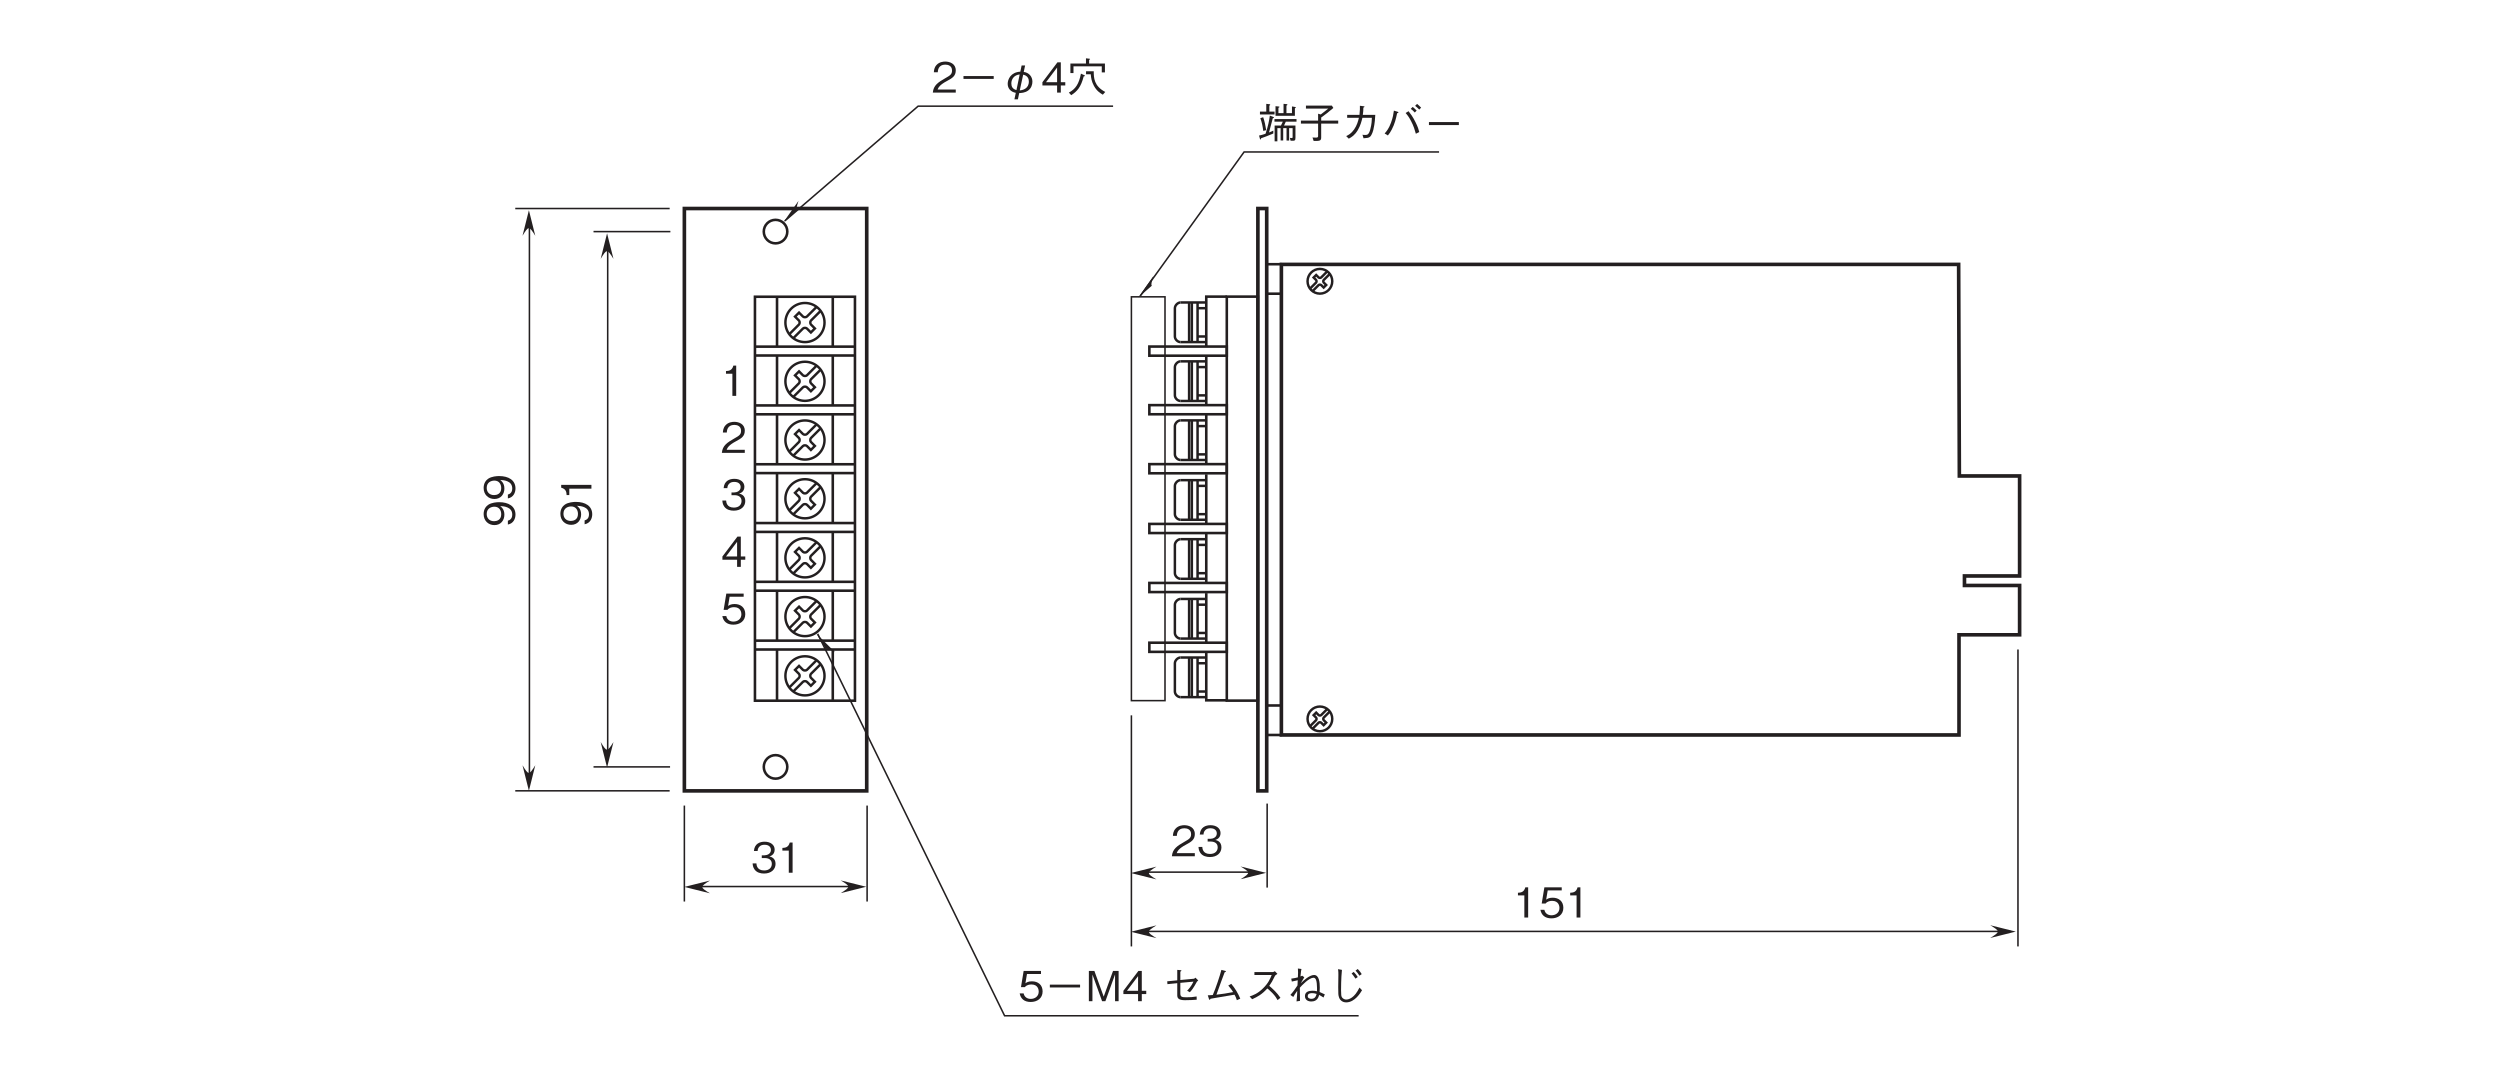 <?xml version="1.0" encoding="UTF-8"?>
<svg xmlns="http://www.w3.org/2000/svg" xmlns:xlink="http://www.w3.org/1999/xlink" width="481.89pt" height="209.76pt" viewBox="0 0 481.89 209.76" version="1.2">
<defs>
<g>
<symbol overflow="visible" id="glyph0-0">
<path style="stroke:none;" d="M 0.797 0.953 L 7.188 0.953 L 7.188 -7.031 L 0.797 -7.031 Z M 4 -3.359 L 1.453 -6.625 L 6.531 -6.625 Z M 4.25 -3.031 L 6.781 -6.297 L 6.781 0.234 Z M 1.453 0.562 L 4 -2.703 L 6.531 0.562 Z M 1.203 -6.297 L 3.734 -3.031 L 1.203 0.234 Z M 1.203 -6.297 "/>
</symbol>
<symbol overflow="visible" id="glyph0-1">
<path style="stroke:none;" d="M 4.719 -1.703 C 4.719 -2.844 3.859 -3.062 3.531 -3.141 C 3.781 -3.219 4.547 -3.469 4.547 -4.469 C 4.547 -5.359 3.766 -5.984 2.609 -5.984 C 1.703 -5.984 0.656 -5.609 0.547 -4.188 L 1.266 -4.188 C 1.281 -4.422 1.312 -4.703 1.562 -4.984 C 1.812 -5.297 2.219 -5.391 2.594 -5.391 C 3.562 -5.391 3.828 -4.828 3.828 -4.391 C 3.828 -3.609 3.031 -3.359 2.578 -3.359 L 2.062 -3.359 L 2.062 -2.828 L 2.672 -2.828 C 3.297 -2.828 4 -2.562 4 -1.719 C 4 -1 3.5 -0.438 2.516 -0.438 C 1.125 -0.438 1.047 -1.5 1.031 -1.797 L 0.297 -1.797 C 0.328 -1.5 0.344 -1.078 0.672 -0.625 C 1.109 -0.016 1.844 0.156 2.5 0.156 C 3.906 0.156 4.719 -0.672 4.719 -1.703 Z M 4.719 -1.703 "/>
</symbol>
<symbol overflow="visible" id="glyph0-2">
<path style="stroke:none;" d="M 2.969 0 L 2.969 -5.828 L 2.422 -5.828 C 2.172 -4.859 1.531 -4.812 1 -4.781 L 1 -4.266 L 2.234 -4.266 L 2.234 0 Z M 2.969 0 "/>
</symbol>
<symbol overflow="visible" id="glyph0-3">
<path style="stroke:none;" d="M 4.719 -1.875 C 4.719 -3.141 3.844 -3.828 2.656 -3.828 C 1.953 -3.828 1.609 -3.594 1.406 -3.453 L 1.703 -5.234 L 4.406 -5.234 L 4.406 -5.828 L 1.062 -5.828 L 0.547 -2.703 L 1.297 -2.703 C 1.625 -3.141 2.203 -3.219 2.562 -3.219 C 3.875 -3.219 3.969 -2.125 3.969 -1.859 C 3.969 -0.922 3.234 -0.438 2.422 -0.438 C 1.75 -0.438 1.188 -0.812 1.062 -1.5 L 0.297 -1.5 C 0.484 -0.5 1.156 0.156 2.422 0.156 C 3.656 0.156 4.719 -0.531 4.719 -1.875 Z M 4.719 -1.875 "/>
</symbol>
<symbol overflow="visible" id="glyph0-4">
<path style="stroke:none;" d="M 4.625 0 L 4.625 -0.594 L 1.125 -0.594 C 1.281 -0.969 1.484 -1.469 2.953 -2.25 C 4.031 -2.812 4.625 -3.25 4.625 -4.281 C 4.625 -5.609 3.422 -5.984 2.594 -5.984 C 2.312 -5.984 1.469 -5.938 0.922 -5.328 C 0.453 -4.828 0.422 -4.25 0.406 -3.922 L 1.156 -3.922 C 1.172 -4.234 1.234 -5.391 2.609 -5.391 C 3.156 -5.391 3.906 -5.172 3.906 -4.25 C 3.906 -3.516 3.516 -3.297 2.641 -2.797 C 1.188 -1.969 0.328 -1.391 0.203 0 Z M 4.625 0 "/>
</symbol>
<symbol overflow="visible" id="glyph0-5">
<path style="stroke:none;" d="M 4.719 -1.375 L 4.719 -2 L 3.859 -2 L 3.859 -5.828 L 3.203 -5.828 L 0.312 -2 L 0.312 -1.375 L 3.141 -1.375 L 3.141 0 L 3.859 0 L 3.859 -1.375 Z M 3.141 -2 L 1 -2 L 3.141 -4.828 Z M 3.141 -2 "/>
</symbol>
<symbol overflow="visible" id="glyph0-6">
<path style="stroke:none;" d="M 1.078 -2.641 L 6.906 -2.641 L 6.906 -3.188 L 1.078 -3.188 Z M 1.078 -2.641 "/>
</symbol>
<symbol overflow="visible" id="glyph0-7">
<path style="stroke:none;" d="M 6.344 0 L 6.344 -5.828 L 5.266 -5.828 L 3.469 -0.875 L 1.672 -5.828 L 0.609 -5.828 L 0.609 0 L 1.297 0 L 1.297 -5.141 L 3.156 0 L 3.797 0 L 5.656 -5.141 L 5.656 0 Z M 6.344 0 "/>
</symbol>
<symbol overflow="visible" id="glyph0-8">
<path style="stroke:none;" d=""/>
</symbol>
<symbol overflow="visible" id="glyph0-9">
<path style="stroke:none;" d="M 3.594 -4.078 L 3.594 -5.688 C 3.781 -5.828 3.812 -5.844 3.812 -5.875 C 3.812 -5.953 3.641 -5.969 3.578 -5.984 L 3 -6.031 L 3 -4.016 L 1.062 -3.828 L 1.109 -3.281 L 3 -3.469 L 3 -1.141 C 3 -0.609 3.219 -0.188 4.484 -0.188 C 5.297 -0.188 6.203 -0.234 6.75 -0.281 L 6.734 -0.906 C 5.859 -0.781 5.688 -0.75 4.766 -0.75 C 3.875 -0.75 3.594 -0.828 3.594 -1.5 L 3.594 -3.531 L 6.125 -3.766 C 5.734 -2.906 5.172 -2.281 4.906 -2.016 L 5.422 -1.719 C 5.781 -2.094 6.078 -2.453 6.797 -3.766 C 6.844 -3.828 6.875 -3.859 7.047 -4 L 6.5 -4.531 C 6.469 -4.5 6.297 -4.328 6.234 -4.328 Z M 3.594 -4.078 "/>
</symbol>
<symbol overflow="visible" id="glyph0-10">
<path style="stroke:none;" d="M 7.156 -0.484 C 6.734 -1.5 6.203 -2.406 5.422 -3.344 L 4.844 -3.016 C 5.281 -2.516 5.625 -2 5.781 -1.75 C 4.703 -1.531 3.641 -1.375 2.562 -1.25 C 2.953 -2.375 4.031 -5.281 4.141 -5.562 C 4.25 -5.609 4.391 -5.656 4.391 -5.719 C 4.391 -5.797 4.297 -5.828 4.25 -5.844 L 3.516 -6.031 C 3.25 -4.953 2.438 -2.516 1.859 -1.188 C 1.172 -1.125 1.016 -1.141 0.891 -1.141 L 1.125 -0.406 C 1.141 -0.359 1.172 -0.266 1.25 -0.266 C 1.297 -0.266 1.312 -0.281 1.438 -0.469 C 1.578 -0.5 1.609 -0.5 2.516 -0.656 C 4.609 -1 4.844 -1.047 6.047 -1.25 C 6.188 -1.016 6.375 -0.641 6.5 -0.188 Z M 7.156 -0.484 "/>
</symbol>
<symbol overflow="visible" id="glyph0-11">
<path style="stroke:none;" d="M 5.828 -5.781 C 5.734 -5.719 5.578 -5.609 5.453 -5.609 L 1.891 -5.609 L 1.891 -5.047 L 5.219 -5.047 C 4.938 -4.344 4.594 -3.484 3.531 -2.453 C 2.484 -1.422 1.656 -1.156 0.969 -0.906 L 1.453 -0.375 C 2.531 -0.859 3.375 -1.328 4.375 -2.453 C 4.578 -2.281 4.891 -2.047 5.344 -1.578 C 5.922 -0.969 6.141 -0.594 6.359 -0.203 L 6.906 -0.656 C 6.25 -1.625 5.484 -2.328 4.75 -2.953 C 5.172 -3.547 5.391 -3.922 5.859 -4.891 C 5.953 -5.016 5.969 -5.031 6.328 -5.266 Z M 5.828 -5.781 "/>
</symbol>
<symbol overflow="visible" id="glyph0-12">
<path style="stroke:none;" d="M 3.125 -4.906 C 3.016 -4.844 2.984 -4.844 2.781 -4.766 C 2.875 -5.781 2.906 -5.953 2.969 -6.203 L 2.281 -6.297 C 2.297 -6.078 2.312 -5.859 2.312 -5.516 C 2.312 -5.266 2.297 -4.844 2.281 -4.594 C 1.984 -4.516 1.641 -4.422 1 -4.344 L 1.109 -3.781 C 1.266 -3.812 2.062 -4 2.25 -4.031 C 2.219 -3.656 2.203 -3.297 2.203 -3.031 C 1.797 -2.391 1.328 -1.75 0.828 -1.203 L 1.391 -0.812 C 1.578 -1.156 1.719 -1.375 2.156 -2 C 2.141 -1.484 2.125 -0.797 2.016 0.047 L 2.688 -0.062 C 2.688 -0.422 2.656 -2.203 2.656 -2.594 C 3.078 -3.078 4.438 -4.516 5.297 -4.516 C 5.781 -4.516 5.875 -3.828 5.922 -3.391 C 5.984 -2.781 5.969 -2.266 5.969 -1.906 C 5.672 -1.984 5.391 -2.016 5.078 -2.016 C 4.359 -2.016 3.641 -1.797 3.641 -0.984 C 3.641 -0.203 4.281 0.062 4.875 0.062 C 6.031 0.062 6.281 -0.812 6.375 -1.203 C 6.609 -1.094 6.922 -0.891 7.219 -0.703 L 7.469 -1.312 C 6.891 -1.594 6.75 -1.656 6.469 -1.766 C 6.484 -1.953 6.5 -2.203 6.5 -2.609 C 6.5 -3.641 6.375 -5.047 5.391 -5.047 C 4.5 -5.047 3.297 -3.922 2.828 -3.438 C 2.938 -3.656 3 -3.75 3.516 -4.609 Z M 5.891 -1.391 C 5.734 -0.828 5.516 -0.453 4.875 -0.453 C 4.594 -0.453 4.172 -0.562 4.172 -0.969 C 4.172 -1.328 4.438 -1.547 4.953 -1.547 C 5.391 -1.547 5.656 -1.469 5.891 -1.391 Z M 5.891 -1.391 "/>
</symbol>
<symbol overflow="visible" id="glyph0-13">
<path style="stroke:none;" d="M 4.641 -5.344 C 4.844 -5.109 5.094 -4.812 5.391 -4.344 L 5.828 -4.656 C 5.625 -4.969 5.422 -5.266 5.047 -5.641 Z M 5.406 -5.891 C 5.672 -5.609 5.938 -5.281 6.156 -4.906 L 6.594 -5.219 C 6.391 -5.547 6.219 -5.781 5.828 -6.203 Z M 2.031 -6.172 C 2.094 -5.812 2.094 -5.406 2.094 -5.047 C 2.094 -4.703 2.062 -3.078 2.062 -2.703 C 2.062 -1.391 2.078 -1.141 2.203 -0.781 C 2.344 -0.281 2.812 0.234 3.594 0.234 C 5.281 0.234 6.375 -1.641 6.656 -2.109 L 6.156 -2.625 C 5.203 -0.609 4.109 -0.312 3.594 -0.312 C 3.391 -0.312 2.922 -0.406 2.719 -0.875 C 2.672 -0.984 2.609 -1.156 2.609 -2.125 C 2.609 -2.312 2.609 -4.406 2.781 -6.031 Z M 2.031 -6.172 "/>
</symbol>
<symbol overflow="visible" id="glyph0-14">
<path style="stroke:none;" d="M 3.828 0.094 C 4.172 0.078 4.938 0.062 5.562 -0.406 C 6.188 -0.859 6.375 -1.578 6.375 -2.109 C 6.375 -3.109 5.688 -3.859 4.703 -3.984 L 4.969 -5.234 L 4.297 -5.234 L 4.047 -4.031 C 2.188 -3.938 1.609 -2.547 1.609 -1.688 C 1.609 -0.828 2.156 -0.141 3.172 0.047 L 2.906 1.297 L 3.578 1.297 Z M 4.594 -3.453 C 4.859 -3.391 5.688 -3.188 5.688 -2.141 C 5.688 -0.75 4.5 -0.469 3.938 -0.422 Z M 3.297 -0.484 C 2.547 -0.688 2.312 -1.172 2.312 -1.766 C 2.312 -2.578 2.828 -3.391 3.922 -3.5 Z M 3.297 -0.484 "/>
</symbol>
<symbol overflow="visible" id="glyph0-15">
<path style="stroke:none;" d="M 7.328 -3.891 L 7.328 -5.609 L 4.281 -5.609 L 4.281 -6.312 C 4.406 -6.375 4.469 -6.406 4.469 -6.469 C 4.469 -6.516 4.375 -6.531 4.344 -6.531 L 3.672 -6.609 L 3.672 -5.609 L 0.672 -5.609 L 0.672 -3.766 L 1.266 -3.766 L 1.266 -5.062 L 6.719 -5.062 L 6.719 -3.891 Z M 7.391 -0.125 C 5.219 -1.266 5.172 -2.828 5.172 -4.109 L 3.688 -4.109 L 3.688 -3.531 L 4.594 -3.531 C 4.656 -2.797 4.766 -2.109 5.203 -1.312 C 5.734 -0.328 6.375 0.078 6.922 0.406 Z M 3.469 -3.25 C 3.469 -3.281 3.453 -3.312 3.344 -3.359 L 2.703 -3.656 C 2.312 -1.625 1.641 -0.672 0.375 0 L 0.828 0.5 C 1.984 -0.25 2.703 -1.047 3.234 -3.125 C 3.328 -3.141 3.469 -3.156 3.469 -3.25 Z M 3.469 -3.25 "/>
</symbol>
<symbol overflow="visible" id="glyph0-16">
<path style="stroke:none;" d="M 7.422 -5.953 C 7.422 -6.016 7.344 -6.031 7.297 -6.047 L 6.672 -6.156 L 6.672 -4.859 L 5.609 -4.859 L 5.609 -6.328 C 5.672 -6.344 5.797 -6.406 5.797 -6.5 C 5.797 -6.562 5.719 -6.578 5.672 -6.594 L 5.047 -6.656 L 5.047 -4.859 L 4.062 -4.859 L 4.062 -5.891 C 4.172 -5.938 4.266 -5.984 4.266 -6.062 C 4.266 -6.094 4.219 -6.125 4.125 -6.141 L 3.5 -6.203 L 3.5 -4.344 L 7.234 -4.344 L 7.234 -5.797 C 7.328 -5.844 7.422 -5.891 7.422 -5.953 Z M 3.312 -4.609 L 3.312 -5.156 L 2.312 -5.156 L 2.312 -6.312 C 2.422 -6.375 2.484 -6.406 2.484 -6.484 C 2.484 -6.547 2.406 -6.562 2.359 -6.578 L 1.719 -6.656 L 1.719 -5.156 L 0.5 -5.156 L 0.5 -4.609 Z M 7.547 -3.219 L 7.547 -3.719 L 3.297 -3.719 L 3.297 -3.219 L 4.906 -3.219 C 4.844 -3.062 4.75 -2.859 4.547 -2.469 L 3.328 -2.469 L 3.328 0.578 L 3.859 0.578 L 3.859 -1.969 L 4.484 -1.969 L 4.484 0.406 L 4.984 0.406 L 4.984 -1.969 L 5.625 -1.969 L 5.625 0.422 L 6.125 0.422 L 6.125 -1.969 L 6.797 -1.969 L 6.797 -0.344 C 6.797 -0.125 6.797 -0.062 6.609 -0.062 C 6.5 -0.062 6.375 -0.078 6.266 -0.094 L 6.406 0.453 C 7.188 0.484 7.344 0.484 7.344 -0.109 L 7.344 -2.469 L 5.141 -2.469 C 5.266 -2.734 5.344 -2.906 5.484 -3.219 Z M 1.703 -1.578 C 1.578 -2.422 1.406 -3.266 1.125 -4.078 L 0.578 -3.891 C 0.875 -3.062 1.016 -2.359 1.141 -1.438 Z M 3.203 -4.031 C 3.203 -4.078 3.141 -4.109 3.062 -4.141 L 2.406 -4.391 C 2.281 -3.469 2.094 -2.422 1.578 -0.891 C 0.859 -0.656 0.656 -0.609 0.328 -0.547 L 0.5 0.094 C 0.531 0.219 0.547 0.219 0.578 0.219 C 0.688 0.219 0.703 0.047 0.719 -0.016 C 1.328 -0.234 1.922 -0.438 3.078 -0.938 L 3.078 -1.5 C 2.766 -1.344 2.609 -1.266 2.25 -1.141 C 2.484 -2 2.719 -2.844 2.969 -3.859 C 3.125 -3.922 3.203 -3.953 3.203 -4.031 Z M 3.203 -4.031 "/>
</symbol>
<symbol overflow="visible" id="glyph0-17">
<path style="stroke:none;" d="M 1.375 -5.734 L 5.672 -5.734 C 5.172 -5.344 4.797 -5.031 4.234 -4.609 L 3.719 -4.75 L 3.719 -3.422 L 0.406 -3.422 L 0.406 -2.844 L 3.719 -2.844 L 3.719 -0.516 C 3.719 -0.312 3.719 -0.141 3.328 -0.141 C 3.328 -0.141 2.672 -0.172 2.641 -0.172 L 2.859 0.5 C 4.016 0.5 4.312 0.5 4.312 -0.172 L 4.312 -2.844 L 7.594 -2.844 L 7.594 -3.422 L 4.312 -3.422 L 4.312 -4.016 C 5.062 -4.562 5.734 -5.062 6.656 -5.859 L 6.375 -6.312 L 1.375 -6.312 Z M 1.375 -5.734 "/>
</symbol>
<symbol overflow="visible" id="glyph0-18">
<path style="stroke:none;" d="M 1.328 -4.531 L 1.328 -3.969 L 3.594 -3.969 C 3.438 -3.328 3.234 -2.531 2.672 -1.719 C 2.094 -0.906 1.594 -0.656 1.141 -0.438 L 1.641 0.062 C 2.219 -0.266 2.75 -0.562 3.375 -1.578 C 3.906 -2.484 4.109 -3.312 4.266 -3.969 L 6.094 -3.969 C 6.078 -3.484 6.062 -2.797 5.797 -1.781 C 5.516 -0.656 5.156 -0.656 4.781 -0.656 C 4.531 -0.656 4.422 -0.672 4.281 -0.703 L 4.484 -0.016 C 5.172 -0.062 5.469 -0.094 5.719 -0.297 C 6.125 -0.641 6.344 -1.516 6.391 -1.719 C 6.672 -2.922 6.719 -3.953 6.75 -4.531 L 4.344 -4.531 C 4.422 -5.062 4.453 -5.391 4.453 -5.922 C 4.672 -6.031 4.672 -6.062 4.672 -6.094 C 4.672 -6.156 4.609 -6.172 4.547 -6.188 L 3.781 -6.281 C 3.797 -5.922 3.797 -5.406 3.703 -4.531 Z M 1.328 -4.531 "/>
</symbol>
<symbol overflow="visible" id="glyph0-19">
<path style="stroke:none;" d="M 1.188 -0.562 C 1.516 -0.969 1.672 -1.203 1.938 -1.703 C 2.531 -2.844 2.734 -3.766 2.969 -4.844 C 3.094 -4.875 3.219 -4.906 3.219 -4.984 C 3.219 -5.062 3.094 -5.125 3.031 -5.141 L 2.344 -5.344 C 2.266 -4.75 2.156 -4 1.781 -3 C 1.375 -1.891 0.953 -1.391 0.562 -0.938 Z M 4.609 -4.891 C 4.859 -4.594 5.203 -4.203 5.641 -3.359 C 6.188 -2.328 6.375 -1.578 6.578 -0.891 L 7.234 -1.219 C 7.125 -1.656 6.984 -2.188 6.5 -3.141 C 5.984 -4.188 5.562 -4.734 5.172 -5.234 Z M 7.594 -5.922 C 7.359 -6.172 7.062 -6.438 6.812 -6.641 L 6.438 -6.266 C 6.609 -6.125 6.984 -5.844 7.234 -5.547 Z M 6.734 -5.359 C 6.453 -5.672 6.031 -6.016 5.969 -6.062 L 5.594 -5.688 C 5.734 -5.594 6.109 -5.297 6.375 -4.984 Z M 6.734 -5.359 "/>
</symbol>
<symbol overflow="visible" id="glyph0-20">
<path style="stroke:none;" d="M 6.875 -2.562 L 6.875 -3.141 L 1.109 -3.141 L 1.109 -2.562 Z M 6.875 -2.562 "/>
</symbol>
<symbol overflow="visible" id="glyph1-0">
<path style="stroke:none;" d="M 0.953 -0.797 L 0.953 -7.188 L -7.031 -7.188 L -7.031 -0.797 Z M -3.359 -4 L -6.625 -1.453 L -6.625 -6.531 Z M -3.031 -4.25 L -6.297 -6.781 L 0.234 -6.781 Z M 0.562 -1.453 L -2.703 -4 L 0.562 -6.531 Z M -6.297 -1.203 L -3.031 -3.734 L 0.234 -1.203 Z M -6.297 -1.203 "/>
</symbol>
<symbol overflow="visible" id="glyph1-1">
<path style="stroke:none;" d="M -3 -4.719 C -3.438 -4.719 -4.438 -4.656 -5.109 -4.203 C -5.531 -3.906 -5.984 -3.359 -5.984 -2.422 C -5.984 -1.125 -5.062 -0.297 -3.906 -0.297 C -2.641 -0.297 -1.984 -1.25 -1.984 -2.312 C -1.984 -3.375 -2.594 -3.812 -2.797 -3.969 C -2.219 -3.938 -0.469 -3.859 -0.469 -2.328 C -0.469 -1.375 -1.109 -1.219 -1.312 -1.156 L -1.312 -0.406 C -0.219 -0.609 0.156 -1.547 0.156 -2.328 C 0.156 -3.922 -1.172 -4.719 -3 -4.719 Z M -3.906 -3.844 C -3.062 -3.844 -2.594 -3.219 -2.594 -2.391 C -2.594 -1.25 -3.484 -1.047 -3.969 -1.047 C -4.875 -1.047 -5.391 -1.641 -5.391 -2.438 C -5.391 -3.562 -4.469 -3.844 -3.906 -3.844 Z M -3.906 -3.844 "/>
</symbol>
<symbol overflow="visible" id="glyph1-2">
<path style="stroke:none;" d="M 0 -2.969 L -5.828 -2.969 L -5.828 -2.422 C -4.859 -2.172 -4.812 -1.531 -4.781 -1 L -4.266 -1 L -4.266 -2.234 L 0 -2.234 Z M 0 -2.969 "/>
</symbol>
</g>
</defs>
<g id="surface1">
<path style="fill:none;stroke-width:3;stroke-linecap:butt;stroke-linejoin:miter;stroke:rgb(13.73%,12.16%,12.549%);stroke-opacity:1;stroke-miterlimit:4;" d="M 1316.957 357.447 L 1316.957 542.424 " transform="matrix(0.1,0,0,-0.1,0.22,209.52)"/>
<path style="fill:none;stroke-width:3;stroke-linecap:butt;stroke-linejoin:miter;stroke:rgb(13.73%,12.16%,12.549%);stroke-opacity:1;stroke-miterlimit:4;" d="M 1669.196 357.447 L 1669.196 542.424 " transform="matrix(0.1,0,0,-0.1,0.22,209.52)"/>
<path style="fill:none;stroke-width:3;stroke-linecap:butt;stroke-linejoin:miter;stroke:rgb(13.73%,12.16%,12.549%);stroke-opacity:1;stroke-miterlimit:4;" d="M 1344.684 386.347 L 1655.039 386.347 " transform="matrix(0.1,0,0,-0.1,0.22,209.52)"/>
<g style="fill:rgb(13.73%,12.16%,12.549%);fill-opacity:1;">
  <use xlink:href="#glyph0-1" x="144.774" y="168.225"/>
  <use xlink:href="#glyph0-2" x="149.808" y="168.225"/>
</g>
<path style=" stroke:none;fill-rule:nonzero;fill:rgb(13.73%,12.16%,12.549%);fill-opacity:1;" d="M 136.844 172.191 L 131.918 170.957 L 136.844 169.727 C 134.871 170.957 134.922 171.012 136.844 172.191 "/>
<path style=" stroke:none;fill-rule:nonzero;fill:rgb(13.73%,12.16%,12.549%);fill-opacity:1;" d="M 162.043 169.699 L 166.973 170.93 L 162.043 172.16 C 164.02 170.93 163.965 170.875 162.043 169.699 "/>
<path style="fill:none;stroke-width:3;stroke-linecap:butt;stroke-linejoin:miter;stroke:rgb(13.73%,12.16%,12.549%);stroke-opacity:1;stroke-miterlimit:4;" d="M 1141.835 616.963 L 1289.386 616.963 " transform="matrix(0.1,0,0,-0.1,0.22,209.52)"/>
<path style="fill:none;stroke-width:3;stroke-linecap:butt;stroke-linejoin:miter;stroke:rgb(13.73%,12.16%,12.549%);stroke-opacity:1;stroke-miterlimit:4;" d="M 1290.012 1648.767 L 1141.835 1648.767 " transform="matrix(0.1,0,0,-0.1,0.22,209.52)"/>
<path style="fill:none;stroke-width:3;stroke-linecap:butt;stroke-linejoin:miter;stroke:rgb(13.73%,12.16%,12.549%);stroke-opacity:1;stroke-miterlimit:4;" d="M 990.999 570.855 L 1288.604 570.855 " transform="matrix(0.1,0,0,-0.1,0.22,209.52)"/>
<path style="fill:none;stroke-width:3;stroke-linecap:butt;stroke-linejoin:miter;stroke:rgb(13.73%,12.16%,12.549%);stroke-opacity:1;stroke-miterlimit:4;" d="M 1288.604 1693.271 L 990.999 1693.271 " transform="matrix(0.1,0,0,-0.1,0.22,209.52)"/>
<path style=" stroke:none;fill-rule:nonzero;fill:rgb(13.73%,12.16%,12.549%);fill-opacity:1;" d="M 100.715 45.449 L 101.949 40.523 L 103.18 45.449 C 101.949 43.477 101.895 43.531 100.715 45.449 "/>
<path style="fill:none;stroke-width:3;stroke-linecap:butt;stroke-linejoin:miter;stroke:rgb(13.73%,12.16%,12.549%);stroke-opacity:1;stroke-miterlimit:4;" d="M 1018.295 590.487 L 1018.295 1674.382 " transform="matrix(0.1,0,0,-0.1,0.22,209.52)"/>
<path style=" stroke:none;fill-rule:nonzero;fill:rgb(13.73%,12.16%,12.549%);fill-opacity:1;" d="M 100.715 147.508 L 101.949 152.438 L 103.18 147.508 C 101.949 149.484 101.895 149.43 100.715 147.508 "/>
<g style="fill:rgb(13.73%,12.16%,12.549%);fill-opacity:1;">
  <use xlink:href="#glyph1-1" x="99.207" y="101.515"/>
  <use xlink:href="#glyph1-1" x="99.207" y="96.481"/>
</g>
<path style=" stroke:none;fill-rule:nonzero;fill:rgb(13.73%,12.16%,12.549%);fill-opacity:1;" d="M 115.785 49.895 L 117.016 44.969 L 118.25 49.895 C 117.016 47.922 116.961 47.977 115.785 49.895 "/>
<path style="fill:none;stroke-width:3;stroke-linecap:butt;stroke-linejoin:miter;stroke:rgb(13.73%,12.16%,12.549%);stroke-opacity:1;stroke-miterlimit:4;" d="M 1169.171 635.343 L 1169.171 1629.878 " transform="matrix(0.1,0,0,-0.1,0.22,209.52)"/>
<path style=" stroke:none;fill-rule:nonzero;fill:rgb(13.73%,12.16%,12.549%);fill-opacity:1;" d="M 115.785 143.027 L 117.016 147.953 L 118.25 143.027 C 117.016 145.004 116.961 144.949 115.785 143.027 "/>
<g style="fill:rgb(13.73%,12.16%,12.549%);fill-opacity:1;">
  <use xlink:href="#glyph1-1" x="114" y="101.462"/>
  <use xlink:href="#glyph1-2" x="114" y="96.428"/>
</g>
<path style="fill:none;stroke-width:3;stroke-linecap:butt;stroke-linejoin:miter;stroke:rgb(13.73%,12.16%,12.549%);stroke-opacity:1;stroke-miterlimit:4;" d="M 2178.645 270.903 L 2178.645 716.334 " transform="matrix(0.1,0,0,-0.1,0.22,209.52)"/>
<path style="fill:none;stroke-width:3;stroke-linecap:butt;stroke-linejoin:miter;stroke:rgb(13.73%,12.16%,12.549%);stroke-opacity:1;stroke-miterlimit:4;" d="M 3887.551 270.903 L 3887.551 843.276 " transform="matrix(0.1,0,0,-0.1,0.22,209.52)"/>
<path style="fill:none;stroke-width:3;stroke-linecap:butt;stroke-linejoin:miter;stroke:rgb(13.73%,12.16%,12.549%);stroke-opacity:1;stroke-miterlimit:4;" d="M 2206.372 299.842 L 3873.394 299.842 " transform="matrix(0.1,0,0,-0.1,0.22,209.52)"/>
<path style="fill:none;stroke-width:3;stroke-linecap:butt;stroke-linejoin:miter;stroke:rgb(13.73%,12.16%,12.549%);stroke-opacity:1;stroke-miterlimit:4;" d="M 2206.372 414.114 L 2410.042 414.114 " transform="matrix(0.1,0,0,-0.1,0.22,209.52)"/>
<g style="fill:rgb(13.73%,12.16%,12.549%);fill-opacity:1;">
  <use xlink:href="#glyph0-2" x="291.593" y="176.865"/>
  <use xlink:href="#glyph0-3" x="296.627" y="176.865"/>
  <use xlink:href="#glyph0-2" x="301.662" y="176.865"/>
</g>
<g style="fill:rgb(13.73%,12.16%,12.549%);fill-opacity:1;">
  <use xlink:href="#glyph0-4" x="225.684" y="165.044"/>
  <use xlink:href="#glyph0-1" x="230.719" y="165.044"/>
</g>
<path style=" stroke:none;fill-rule:nonzero;fill:rgb(13.73%,12.16%,12.549%);fill-opacity:1;" d="M 222.914 180.832 L 217.988 179.602 L 222.914 178.367 C 220.941 179.602 220.996 179.656 222.914 180.832 "/>
<path style=" stroke:none;fill-rule:nonzero;fill:rgb(13.73%,12.16%,12.549%);fill-opacity:1;" d="M 222.914 169.512 L 217.988 168.281 L 222.914 167.047 C 220.941 168.281 220.996 168.332 222.914 169.512 "/>
<path style=" stroke:none;fill-rule:nonzero;fill:rgb(13.73%,12.16%,12.549%);fill-opacity:1;" d="M 383.625 178.34 L 388.551 179.57 L 383.625 180.805 C 385.598 179.57 385.543 179.516 383.625 178.34 "/>
<path style=" stroke:none;fill-rule:nonzero;fill:rgb(13.73%,12.16%,12.549%);fill-opacity:1;" d="M 239.125 167.016 L 244.051 168.246 L 239.125 169.48 C 241.098 168.246 241.043 168.191 239.125 167.016 "/>
<path style="fill:none;stroke-width:4.75;stroke-linecap:butt;stroke-linejoin:miter;stroke:rgb(13.73%,12.16%,12.549%);stroke-opacity:1;stroke-miterlimit:4;" d="M 1549.41 1435.789 C 1570.215 1435.789 1587.11 1452.683 1587.11 1473.488 C 1587.11 1494.293 1570.215 1511.188 1549.41 1511.188 C 1528.566 1511.188 1511.711 1494.293 1511.711 1473.488 C 1511.711 1452.683 1528.566 1435.789 1549.41 1435.789 Z M 1549.41 1435.789 " transform="matrix(0.1,0,0,-0.1,0.22,209.52)"/>
<path style="fill:none;stroke-width:4.75;stroke-linecap:butt;stroke-linejoin:miter;stroke:rgb(13.73%,12.16%,12.549%);stroke-opacity:1;stroke-miterlimit:4;" d="M 1571.897 1503.718 L 1553.086 1484.908 C 1551.561 1483.382 1547.22 1483.382 1545.695 1484.908 L 1537.991 1492.612 L 1530.248 1484.908 L 1537.991 1477.164 C 1539.516 1475.678 1539.516 1471.298 1537.991 1469.812 L 1519.18 1451.002 " transform="matrix(0.1,0,0,-0.1,0.22,209.52)"/>
<path style="fill:none;stroke-width:4.75;stroke-linecap:butt;stroke-linejoin:miter;stroke:rgb(13.73%,12.16%,12.549%);stroke-opacity:1;stroke-miterlimit:4;" d="M 1579.64 1496.014 L 1560.83 1477.164 C 1559.304 1475.678 1559.304 1471.298 1560.83 1469.812 L 1568.534 1462.069 L 1560.83 1454.326 L 1553.086 1462.069 C 1551.561 1463.594 1547.22 1463.594 1545.695 1462.069 L 1526.884 1443.258 " transform="matrix(0.1,0,0,-0.1,0.22,209.52)"/>
<path style="fill:none;stroke-width:4.75;stroke-linecap:butt;stroke-linejoin:miter;stroke:rgb(13.73%,12.16%,12.549%);stroke-opacity:1;stroke-miterlimit:4;" d="M 2541.99 1529.216 C 2555.169 1529.216 2565.806 1539.892 2565.806 1553.032 C 2565.806 1566.211 2555.169 1576.849 2541.99 1576.849 C 2528.85 1576.849 2518.174 1566.211 2518.174 1553.032 C 2518.174 1539.892 2528.85 1529.216 2541.99 1529.216 Z M 2541.99 1529.216 " transform="matrix(0.1,0,0,-0.1,0.22,209.52)"/>
<path style="fill:none;stroke-width:4.75;stroke-linecap:butt;stroke-linejoin:miter;stroke:rgb(13.73%,12.16%,12.549%);stroke-opacity:1;stroke-miterlimit:4;" d="M 2556.225 1572.156 L 2544.336 1560.267 C 2543.359 1559.289 2540.621 1559.289 2539.643 1560.267 L 2534.794 1565.116 L 2529.906 1560.267 L 2534.794 1555.379 C 2535.733 1554.44 2535.733 1551.664 2534.794 1550.725 L 2522.906 1538.836 " transform="matrix(0.1,0,0,-0.1,0.22,209.52)"/>
<path style="fill:none;stroke-width:4.75;stroke-linecap:butt;stroke-linejoin:miter;stroke:rgb(13.73%,12.16%,12.549%);stroke-opacity:1;stroke-miterlimit:4;" d="M 2561.074 1567.267 L 2549.225 1555.379 C 2548.247 1554.44 2548.247 1551.664 2549.225 1550.725 L 2554.113 1545.837 L 2549.225 1540.948 L 2544.336 1545.837 C 2543.359 1546.775 2540.621 1546.775 2539.643 1545.837 L 2527.794 1533.948 " transform="matrix(0.1,0,0,-0.1,0.22,209.52)"/>
<path style="fill:none;stroke-width:4.75;stroke-linecap:butt;stroke-linejoin:miter;stroke:rgb(13.73%,12.16%,12.549%);stroke-opacity:1;stroke-miterlimit:4;" d="M 2541.99 685.713 C 2555.169 685.713 2565.806 696.35 2565.806 709.529 C 2565.806 722.669 2555.169 733.306 2541.99 733.306 C 2528.85 733.306 2518.174 722.669 2518.174 709.529 C 2518.174 696.35 2528.85 685.713 2541.99 685.713 Z M 2541.99 685.713 " transform="matrix(0.1,0,0,-0.1,0.22,209.52)"/>
<path style="fill:none;stroke-width:4.75;stroke-linecap:butt;stroke-linejoin:miter;stroke:rgb(13.73%,12.16%,12.549%);stroke-opacity:1;stroke-miterlimit:4;" d="M 2556.225 728.614 L 2544.336 716.725 C 2543.359 715.786 2540.621 715.786 2539.643 716.725 L 2534.794 721.574 L 2529.906 716.725 L 2534.794 711.837 C 2535.733 710.898 2535.733 708.121 2534.794 707.183 L 2522.906 695.294 " transform="matrix(0.1,0,0,-0.1,0.22,209.52)"/>
<path style="fill:none;stroke-width:4.75;stroke-linecap:butt;stroke-linejoin:miter;stroke:rgb(13.73%,12.16%,12.549%);stroke-opacity:1;stroke-miterlimit:4;" d="M 2561.074 723.725 L 2549.225 711.837 C 2548.247 710.898 2548.247 708.121 2549.225 707.183 L 2554.113 702.294 L 2549.225 697.406 L 2544.336 702.294 C 2543.359 703.233 2540.621 703.233 2539.643 702.294 L 2527.794 690.406 " transform="matrix(0.1,0,0,-0.1,0.22,209.52)"/>
<g style="fill:rgb(13.73%,12.16%,12.549%);fill-opacity:1;">
  <use xlink:href="#glyph0-2" x="138.938" y="76.305"/>
</g>
<g style="fill:rgb(13.73%,12.16%,12.549%);fill-opacity:1;">
  <use xlink:href="#glyph0-4" x="138.938" y="87.292"/>
</g>
<g style="fill:rgb(13.73%,12.16%,12.549%);fill-opacity:1;">
  <use xlink:href="#glyph0-1" x="138.938" y="98.28"/>
</g>
<g style="fill:rgb(13.73%,12.16%,12.549%);fill-opacity:1;">
  <use xlink:href="#glyph0-5" x="138.938" y="109.267"/>
</g>
<g style="fill:rgb(13.73%,12.16%,12.549%);fill-opacity:1;">
  <use xlink:href="#glyph0-3" x="138.938" y="120.254"/>
</g>
<path style="fill:none;stroke-width:3;stroke-linecap:butt;stroke-linejoin:miter;stroke:rgb(13.73%,12.16%,12.549%);stroke-opacity:1;stroke-miterlimit:4;" d="M 2616.646 137.235 L 1934.225 137.235 L 1573.97 873.467 " transform="matrix(0.1,0,0,-0.1,0.22,209.52)"/>
<path style=" stroke:none;fill-rule:nonzero;fill:rgb(13.73%,12.16%,12.549%);fill-opacity:1;" d="M 159.176 125.102 C 159.445 124.941 159.965 125.207 160.965 125.727 L 157.367 122.141 L 159.176 125.102 "/>
<g style="fill:rgb(13.73%,12.16%,12.549%);fill-opacity:1;">
  <use xlink:href="#glyph0-3" x="196.251" y="192.982"/>
  <use xlink:href="#glyph0-6" x="201.285" y="192.982"/>
  <use xlink:href="#glyph0-7" x="209.276" y="192.982"/>
  <use xlink:href="#glyph0-5" x="216.228" y="192.982"/>
  <use xlink:href="#glyph0-8" x="221.263" y="192.982"/>
  <use xlink:href="#glyph0-9" x="223.923" y="192.982"/>
  <use xlink:href="#glyph0-10" x="231.914" y="192.982"/>
  <use xlink:href="#glyph0-11" x="239.905" y="192.982"/>
  <use xlink:href="#glyph0-12" x="247.896" y="192.982"/>
  <use xlink:href="#glyph0-13" x="255.887" y="192.982"/>
</g>
<path style="fill:none;stroke-width:3;stroke-linecap:butt;stroke-linejoin:miter;stroke:rgb(13.73%,12.16%,12.549%);stroke-opacity:1;stroke-miterlimit:4;" d="M 2143.331 1890.567 L 1767.55 1890.567 L 1510.577 1669.337 " transform="matrix(0.1,0,0,-0.1,0.22,209.52)"/>
<path style=" stroke:none;fill-rule:nonzero;fill:rgb(13.73%,12.16%,12.549%);fill-opacity:1;" d="M 153.602 40.594 C 153.402 40.348 153.574 39.793 153.918 38.719 L 150.984 42.867 L 153.602 40.594 "/>
<g style="fill:rgb(13.73%,12.16%,12.549%);fill-opacity:1;">
  <use xlink:href="#glyph0-4" x="179.604" y="17.849"/>
  <use xlink:href="#glyph0-6" x="184.638" y="17.849"/>
  <use xlink:href="#glyph0-14" x="192.629" y="17.849"/>
  <use xlink:href="#glyph0-5" x="200.62" y="17.849"/>
  <use xlink:href="#glyph0-15" x="205.654" y="17.849"/>
</g>
<path style="fill:none;stroke-width:3;stroke-linecap:butt;stroke-linejoin:miter;stroke:rgb(13.73%,12.16%,12.549%);stroke-opacity:1;stroke-miterlimit:4;" d="M 2771.666 1802.262 L 2395.846 1802.262 L 2195.578 1524.328 " transform="matrix(0.1,0,0,-0.1,0.22,209.52)"/>
<path style=" stroke:none;fill-rule:nonzero;fill:rgb(13.73%,12.16%,12.549%);fill-opacity:1;" d="M 222.023 55.074 C 221.824 54.832 221.996 54.277 222.34 53.203 L 219.406 57.352 L 222.023 55.074 "/>
<g style="fill:rgb(13.73%,12.16%,12.549%);fill-opacity:1;">
  <use xlink:href="#glyph0-16" x="242.363" y="26.67"/>
  <use xlink:href="#glyph0-17" x="250.354" y="26.67"/>
  <use xlink:href="#glyph0-18" x="258.345" y="26.67"/>
  <use xlink:href="#glyph0-19" x="266.336" y="26.67"/>
  <use xlink:href="#glyph0-20" x="274.327" y="26.67"/>
</g>
<path style="fill:none;stroke-width:4.803;stroke-linecap:butt;stroke-linejoin:miter;stroke:rgb(13.73%,12.16%,12.549%);stroke-opacity:1;stroke-miterlimit:4;" d="M 2321.308 1435.789 L 2273.284 1435.789 " transform="matrix(0.1,0,0,-0.1,0.22,209.52)"/>
<path style="fill:none;stroke-width:4.803;stroke-linecap:butt;stroke-linejoin:miter;stroke:rgb(13.73%,12.16%,12.549%);stroke-opacity:1;stroke-miterlimit:4;" d="M 2273.284 1512.165 L 2321.308 1512.165 " transform="matrix(0.1,0,0,-0.1,0.22,209.52)"/>
<path style="fill:none;stroke-width:4.803;stroke-linecap:butt;stroke-linejoin:miter;stroke:rgb(13.73%,12.16%,12.549%);stroke-opacity:1;stroke-miterlimit:4;" d="M 2273.284 1512.165 C 2268.005 1512.165 2262.452 1506.417 2262.452 1501.137 L 2262.452 1446.622 C 2262.452 1441.303 2267.731 1435.789 2273.284 1435.789 " transform="matrix(0.1,0,0,-0.1,0.22,209.52)"/>
<path style="fill:none;stroke-width:4.803;stroke-linecap:butt;stroke-linejoin:miter;stroke:rgb(13.73%,12.16%,12.549%);stroke-opacity:1;stroke-miterlimit:4;" d="M 2289.866 1512.165 L 2289.866 1435.789 " transform="matrix(0.1,0,0,-0.1,0.22,209.52)"/>
<path style="fill:none;stroke-width:4.803;stroke-linecap:butt;stroke-linejoin:miter;stroke:rgb(13.73%,12.16%,12.549%);stroke-opacity:1;stroke-miterlimit:4;" d="M 2295.145 1512.165 L 2295.145 1435.789 " transform="matrix(0.1,0,0,-0.1,0.22,209.52)"/>
<path style="fill:none;stroke-width:4.803;stroke-linecap:butt;stroke-linejoin:miter;stroke:rgb(13.73%,12.16%,12.549%);stroke-opacity:1;stroke-miterlimit:4;" d="M 2321.308 1501.137 L 2306.174 1501.137 " transform="matrix(0.1,0,0,-0.1,0.22,209.52)"/>
<path style="fill:none;stroke-width:4.803;stroke-linecap:butt;stroke-linejoin:miter;stroke:rgb(13.73%,12.16%,12.549%);stroke-opacity:1;stroke-miterlimit:4;" d="M 2321.308 1446.622 L 2306.174 1446.622 " transform="matrix(0.1,0,0,-0.1,0.22,209.52)"/>
<path style="fill:none;stroke-width:4.803;stroke-linecap:butt;stroke-linejoin:miter;stroke:rgb(13.73%,12.16%,12.549%);stroke-opacity:1;stroke-miterlimit:4;" d="M 2306.174 1512.165 L 2306.174 1435.789 " transform="matrix(0.1,0,0,-0.1,0.22,209.52)"/>
<path style="fill:none;stroke-width:7;stroke-linecap:butt;stroke-linejoin:miter;stroke:rgb(13.73%,12.16%,12.549%);stroke-opacity:1;stroke-miterlimit:4;" d="M 1316.957 570.738 L 1668.453 570.738 L 1668.453 1693.271 L 1316.957 1693.271 Z M 1316.957 570.738 " transform="matrix(0.1,0,0,-0.1,0.22,209.52)"/>
<path style="fill:none;stroke-width:5;stroke-linecap:butt;stroke-linejoin:miter;stroke:rgb(13.73%,12.16%,12.549%);stroke-opacity:1;stroke-miterlimit:4;" d="M 1453.011 744.569 L 1645.77 744.569 L 1645.77 1523.194 L 1453.011 1523.194 Z M 1453.011 744.569 " transform="matrix(0.1,0,0,-0.1,0.22,209.52)"/>
<path style="fill:none;stroke-width:5;stroke-linecap:butt;stroke-linejoin:miter;stroke:rgb(13.73%,12.16%,12.549%);stroke-opacity:1;stroke-miterlimit:4;" d="M 1495.56 1427.029 L 1495.56 1523.194 " transform="matrix(0.1,0,0,-0.1,0.22,209.52)"/>
<path style="fill:none;stroke-width:5;stroke-linecap:butt;stroke-linejoin:miter;stroke:rgb(13.73%,12.16%,12.549%);stroke-opacity:1;stroke-miterlimit:4;" d="M 1603.026 1427.029 L 1603.026 1523.194 " transform="matrix(0.1,0,0,-0.1,0.22,209.52)"/>
<path style="fill:none;stroke-width:4.75;stroke-linecap:butt;stroke-linejoin:miter;stroke:rgb(13.73%,12.16%,12.549%);stroke-opacity:1;stroke-miterlimit:4;" d="M 1549.41 1322.535 C 1570.215 1322.535 1587.11 1339.429 1587.11 1360.234 C 1587.11 1381.039 1570.215 1397.894 1549.41 1397.894 C 1528.566 1397.894 1511.711 1381.039 1511.711 1360.234 C 1511.711 1339.429 1528.566 1322.535 1549.41 1322.535 Z M 1549.41 1322.535 " transform="matrix(0.1,0,0,-0.1,0.22,209.52)"/>
<path style="fill:none;stroke-width:4.75;stroke-linecap:butt;stroke-linejoin:miter;stroke:rgb(13.73%,12.16%,12.549%);stroke-opacity:1;stroke-miterlimit:4;" d="M 1571.897 1390.464 L 1553.086 1371.614 C 1551.561 1370.128 1547.22 1370.128 1545.695 1371.614 L 1537.991 1379.357 L 1530.248 1371.614 L 1537.991 1363.91 C 1539.516 1362.424 1539.516 1358.044 1537.991 1356.558 L 1519.18 1337.708 " transform="matrix(0.1,0,0,-0.1,0.22,209.52)"/>
<path style="fill:none;stroke-width:4.75;stroke-linecap:butt;stroke-linejoin:miter;stroke:rgb(13.73%,12.16%,12.549%);stroke-opacity:1;stroke-miterlimit:4;" d="M 1579.64 1382.72 L 1560.83 1363.91 C 1559.304 1362.424 1559.304 1358.044 1560.83 1356.558 L 1568.534 1348.775 L 1560.83 1341.071 L 1553.086 1348.775 C 1551.561 1350.301 1547.22 1350.301 1545.695 1348.775 L 1526.884 1330.004 " transform="matrix(0.1,0,0,-0.1,0.22,209.52)"/>
<path style="fill:none;stroke-width:5;stroke-linecap:butt;stroke-linejoin:miter;stroke:rgb(13.73%,12.16%,12.549%);stroke-opacity:1;stroke-miterlimit:4;" d="M 1495.56 1313.735 L 1495.56 1409.939 " transform="matrix(0.1,0,0,-0.1,0.22,209.52)"/>
<path style="fill:none;stroke-width:5;stroke-linecap:butt;stroke-linejoin:miter;stroke:rgb(13.73%,12.16%,12.549%);stroke-opacity:1;stroke-miterlimit:4;" d="M 1603.026 1313.735 L 1603.026 1409.939 " transform="matrix(0.1,0,0,-0.1,0.22,209.52)"/>
<path style="fill:none;stroke-width:4.75;stroke-linecap:butt;stroke-linejoin:miter;stroke:rgb(13.73%,12.16%,12.549%);stroke-opacity:1;stroke-miterlimit:4;" d="M 1549.41 1209.358 C 1570.215 1209.358 1587.11 1226.253 1587.11 1247.058 C 1587.11 1267.863 1570.215 1284.757 1549.41 1284.757 C 1528.566 1284.757 1511.711 1267.863 1511.711 1247.058 C 1511.711 1226.253 1528.566 1209.358 1549.41 1209.358 Z M 1549.41 1209.358 " transform="matrix(0.1,0,0,-0.1,0.22,209.52)"/>
<path style="fill:none;stroke-width:4.75;stroke-linecap:butt;stroke-linejoin:miter;stroke:rgb(13.73%,12.16%,12.549%);stroke-opacity:1;stroke-miterlimit:4;" d="M 1571.897 1277.287 L 1553.086 1258.477 C 1551.561 1256.952 1547.22 1256.952 1545.695 1258.477 L 1537.991 1266.181 L 1530.248 1258.477 L 1537.991 1250.734 C 1539.516 1249.248 1539.516 1244.868 1537.991 1243.382 L 1519.18 1224.571 " transform="matrix(0.1,0,0,-0.1,0.22,209.52)"/>
<path style="fill:none;stroke-width:4.75;stroke-linecap:butt;stroke-linejoin:miter;stroke:rgb(13.73%,12.16%,12.549%);stroke-opacity:1;stroke-miterlimit:4;" d="M 1579.64 1269.583 L 1560.83 1250.734 C 1559.304 1249.248 1559.304 1244.868 1560.83 1243.382 L 1568.534 1235.638 L 1560.83 1227.895 L 1553.086 1235.638 C 1551.561 1237.164 1547.22 1237.164 1545.695 1235.638 L 1526.884 1216.828 " transform="matrix(0.1,0,0,-0.1,0.22,209.52)"/>
<path style="fill:none;stroke-width:5;stroke-linecap:butt;stroke-linejoin:miter;stroke:rgb(13.73%,12.16%,12.549%);stroke-opacity:1;stroke-miterlimit:4;" d="M 1495.56 1200.598 L 1495.56 1296.763 " transform="matrix(0.1,0,0,-0.1,0.22,209.52)"/>
<path style="fill:none;stroke-width:5;stroke-linecap:butt;stroke-linejoin:miter;stroke:rgb(13.73%,12.16%,12.549%);stroke-opacity:1;stroke-miterlimit:4;" d="M 1603.026 1200.598 L 1603.026 1296.763 " transform="matrix(0.1,0,0,-0.1,0.22,209.52)"/>
<path style="fill:none;stroke-width:4.75;stroke-linecap:butt;stroke-linejoin:miter;stroke:rgb(13.73%,12.16%,12.549%);stroke-opacity:1;stroke-miterlimit:4;" d="M 1549.41 1096.104 C 1570.215 1096.104 1587.11 1112.998 1587.11 1133.803 C 1587.11 1154.608 1570.215 1171.503 1549.41 1171.503 C 1528.566 1171.503 1511.711 1154.608 1511.711 1133.803 C 1511.711 1112.998 1528.566 1096.104 1549.41 1096.104 Z M 1549.41 1096.104 " transform="matrix(0.1,0,0,-0.1,0.22,209.52)"/>
<path style="fill:none;stroke-width:4.75;stroke-linecap:butt;stroke-linejoin:miter;stroke:rgb(13.73%,12.16%,12.549%);stroke-opacity:1;stroke-miterlimit:4;" d="M 1571.897 1164.033 L 1553.086 1145.223 C 1551.561 1143.697 1547.22 1143.697 1545.695 1145.223 L 1537.991 1152.927 L 1530.248 1145.223 L 1537.991 1137.479 C 1539.516 1135.993 1539.516 1131.613 1537.991 1130.127 L 1519.18 1111.277 " transform="matrix(0.1,0,0,-0.1,0.22,209.52)"/>
<path style="fill:none;stroke-width:4.75;stroke-linecap:butt;stroke-linejoin:miter;stroke:rgb(13.73%,12.16%,12.549%);stroke-opacity:1;stroke-miterlimit:4;" d="M 1579.64 1156.29 L 1560.83 1137.479 C 1559.304 1135.993 1559.304 1131.613 1560.83 1130.127 L 1568.534 1122.384 L 1560.83 1114.641 L 1553.086 1122.384 C 1551.561 1123.87 1547.22 1123.87 1545.695 1122.384 L 1526.884 1103.573 " transform="matrix(0.1,0,0,-0.1,0.22,209.52)"/>
<path style="fill:none;stroke-width:5;stroke-linecap:butt;stroke-linejoin:miter;stroke:rgb(13.73%,12.16%,12.549%);stroke-opacity:1;stroke-miterlimit:4;" d="M 1495.56 1087.344 L 1495.56 1183.508 " transform="matrix(0.1,0,0,-0.1,0.22,209.52)"/>
<path style="fill:none;stroke-width:5;stroke-linecap:butt;stroke-linejoin:miter;stroke:rgb(13.73%,12.16%,12.549%);stroke-opacity:1;stroke-miterlimit:4;" d="M 1603.026 1087.344 L 1603.026 1183.508 " transform="matrix(0.1,0,0,-0.1,0.22,209.52)"/>
<path style="fill:none;stroke-width:4.75;stroke-linecap:butt;stroke-linejoin:miter;stroke:rgb(13.73%,12.16%,12.549%);stroke-opacity:1;stroke-miterlimit:4;" d="M 1549.41 982.224 C 1570.215 982.224 1587.11 999.118 1587.11 1019.923 C 1587.11 1040.767 1570.215 1057.622 1549.41 1057.622 C 1528.566 1057.622 1511.711 1040.767 1511.711 1019.923 C 1511.711 999.118 1528.566 982.224 1549.41 982.224 Z M 1549.41 982.224 " transform="matrix(0.1,0,0,-0.1,0.22,209.52)"/>
<path style="fill:none;stroke-width:4.75;stroke-linecap:butt;stroke-linejoin:miter;stroke:rgb(13.73%,12.16%,12.549%);stroke-opacity:1;stroke-miterlimit:4;" d="M 1571.897 1050.153 L 1553.086 1031.342 C 1551.561 1029.856 1547.22 1029.856 1545.695 1031.342 L 1537.991 1039.086 L 1530.248 1031.342 L 1537.991 1023.638 C 1539.516 1022.113 1539.516 1017.733 1537.991 1016.247 L 1519.18 997.436 " transform="matrix(0.1,0,0,-0.1,0.22,209.52)"/>
<path style="fill:none;stroke-width:4.75;stroke-linecap:butt;stroke-linejoin:miter;stroke:rgb(13.73%,12.16%,12.549%);stroke-opacity:1;stroke-miterlimit:4;" d="M 1579.64 1042.449 L 1560.83 1023.638 C 1559.304 1022.113 1559.304 1017.733 1560.83 1016.247 L 1568.534 1008.504 L 1560.83 1000.761 L 1553.086 1008.504 C 1551.561 1010.029 1547.22 1010.029 1545.695 1008.504 L 1526.884 989.693 " transform="matrix(0.1,0,0,-0.1,0.22,209.52)"/>
<path style="fill:none;stroke-width:5;stroke-linecap:butt;stroke-linejoin:miter;stroke:rgb(13.73%,12.16%,12.549%);stroke-opacity:1;stroke-miterlimit:4;" d="M 1495.56 973.464 L 1495.56 1069.667 " transform="matrix(0.1,0,0,-0.1,0.22,209.52)"/>
<path style="fill:none;stroke-width:5;stroke-linecap:butt;stroke-linejoin:miter;stroke:rgb(13.73%,12.16%,12.549%);stroke-opacity:1;stroke-miterlimit:4;" d="M 1603.026 973.464 L 1603.026 1069.667 " transform="matrix(0.1,0,0,-0.1,0.22,209.52)"/>
<path style="fill:none;stroke-width:4.75;stroke-linecap:butt;stroke-linejoin:miter;stroke:rgb(13.73%,12.16%,12.549%);stroke-opacity:1;stroke-miterlimit:4;" d="M 1549.41 868.969 C 1570.215 868.969 1587.11 885.864 1587.11 906.669 C 1587.11 927.474 1570.215 944.368 1549.41 944.368 C 1528.566 944.368 1511.711 927.474 1511.711 906.669 C 1511.711 885.864 1528.566 868.969 1549.41 868.969 Z M 1549.41 868.969 " transform="matrix(0.1,0,0,-0.1,0.22,209.52)"/>
<path style="fill:none;stroke-width:4.75;stroke-linecap:butt;stroke-linejoin:miter;stroke:rgb(13.73%,12.16%,12.549%);stroke-opacity:1;stroke-miterlimit:4;" d="M 1571.897 936.898 L 1553.086 918.088 C 1551.561 916.563 1547.22 916.563 1545.695 918.088 L 1537.991 925.792 L 1530.248 918.088 L 1537.991 910.345 C 1539.516 908.859 1539.516 904.479 1537.991 902.993 L 1519.18 884.143 " transform="matrix(0.1,0,0,-0.1,0.22,209.52)"/>
<path style="fill:none;stroke-width:4.75;stroke-linecap:butt;stroke-linejoin:miter;stroke:rgb(13.73%,12.16%,12.549%);stroke-opacity:1;stroke-miterlimit:4;" d="M 1579.64 929.155 L 1560.83 910.345 C 1559.304 908.859 1559.304 904.479 1560.83 902.993 L 1568.534 895.249 L 1560.83 887.506 L 1553.086 895.249 C 1551.561 896.735 1547.22 896.735 1545.695 895.249 L 1526.884 876.439 " transform="matrix(0.1,0,0,-0.1,0.22,209.52)"/>
<path style="fill:none;stroke-width:5;stroke-linecap:butt;stroke-linejoin:miter;stroke:rgb(13.73%,12.16%,12.549%);stroke-opacity:1;stroke-miterlimit:4;" d="M 1495.56 860.209 L 1495.56 956.374 " transform="matrix(0.1,0,0,-0.1,0.22,209.52)"/>
<path style="fill:none;stroke-width:5;stroke-linecap:butt;stroke-linejoin:miter;stroke:rgb(13.73%,12.16%,12.549%);stroke-opacity:1;stroke-miterlimit:4;" d="M 1603.026 860.209 L 1603.026 956.374 " transform="matrix(0.1,0,0,-0.1,0.22,209.52)"/>
<path style="fill:none;stroke-width:4.75;stroke-linecap:butt;stroke-linejoin:miter;stroke:rgb(13.73%,12.16%,12.549%);stroke-opacity:1;stroke-miterlimit:4;" d="M 1549.41 754.776 C 1570.215 754.776 1587.11 771.671 1587.11 792.476 C 1587.11 813.32 1570.215 830.175 1549.41 830.175 C 1528.566 830.175 1511.711 813.32 1511.711 792.476 C 1511.711 771.671 1528.566 754.776 1549.41 754.776 Z M 1549.41 754.776 " transform="matrix(0.1,0,0,-0.1,0.22,209.52)"/>
<path style="fill:none;stroke-width:4.75;stroke-linecap:butt;stroke-linejoin:miter;stroke:rgb(13.73%,12.16%,12.549%);stroke-opacity:1;stroke-miterlimit:4;" d="M 1571.897 822.705 L 1553.086 803.895 C 1551.561 802.409 1547.22 802.409 1545.695 803.895 L 1537.991 811.638 L 1530.248 803.895 L 1537.991 796.191 C 1539.516 794.666 1539.516 790.325 1537.991 788.8 L 1519.18 769.989 " transform="matrix(0.1,0,0,-0.1,0.22,209.52)"/>
<path style="fill:none;stroke-width:4.75;stroke-linecap:butt;stroke-linejoin:miter;stroke:rgb(13.73%,12.16%,12.549%);stroke-opacity:1;stroke-miterlimit:4;" d="M 1579.64 815.001 L 1560.83 796.191 C 1559.304 794.666 1559.304 790.325 1560.83 788.8 L 1568.534 781.056 L 1560.83 773.352 L 1553.086 781.056 C 1551.561 782.581 1547.22 782.581 1545.695 781.056 L 1526.884 762.285 " transform="matrix(0.1,0,0,-0.1,0.22,209.52)"/>
<path style="fill:none;stroke-width:5;stroke-linecap:butt;stroke-linejoin:miter;stroke:rgb(13.73%,12.16%,12.549%);stroke-opacity:1;stroke-miterlimit:4;" d="M 1495.56 746.016 L 1495.56 842.22 " transform="matrix(0.1,0,0,-0.1,0.22,209.52)"/>
<path style="fill:none;stroke-width:5;stroke-linecap:butt;stroke-linejoin:miter;stroke:rgb(13.73%,12.16%,12.549%);stroke-opacity:1;stroke-miterlimit:4;" d="M 1603.026 746.016 L 1603.026 842.22 " transform="matrix(0.1,0,0,-0.1,0.22,209.52)"/>
<path style="fill:none;stroke-width:5;stroke-linecap:butt;stroke-linejoin:miter;stroke:rgb(13.73%,12.16%,12.549%);stroke-opacity:1;stroke-miterlimit:4;" d="M 1453.011 1427.029 L 1645.77 1427.029 " transform="matrix(0.1,0,0,-0.1,0.22,209.52)"/>
<path style="fill:none;stroke-width:5;stroke-linecap:butt;stroke-linejoin:miter;stroke:rgb(13.73%,12.16%,12.549%);stroke-opacity:1;stroke-miterlimit:4;" d="M 1453.011 1409.939 L 1645.77 1409.939 " transform="matrix(0.1,0,0,-0.1,0.22,209.52)"/>
<path style="fill:none;stroke-width:5;stroke-linecap:butt;stroke-linejoin:miter;stroke:rgb(13.73%,12.16%,12.549%);stroke-opacity:1;stroke-miterlimit:4;" d="M 1453.011 1313.696 L 1645.77 1313.696 " transform="matrix(0.1,0,0,-0.1,0.22,209.52)"/>
<path style="fill:none;stroke-width:5;stroke-linecap:butt;stroke-linejoin:miter;stroke:rgb(13.73%,12.16%,12.549%);stroke-opacity:1;stroke-miterlimit:4;" d="M 1453.011 1296.606 L 1645.77 1296.606 " transform="matrix(0.1,0,0,-0.1,0.22,209.52)"/>
<path style="fill:none;stroke-width:5;stroke-linecap:butt;stroke-linejoin:miter;stroke:rgb(13.73%,12.16%,12.549%);stroke-opacity:1;stroke-miterlimit:4;" d="M 1453.011 1200.325 L 1645.77 1200.325 " transform="matrix(0.1,0,0,-0.1,0.22,209.52)"/>
<path style="fill:none;stroke-width:5;stroke-linecap:butt;stroke-linejoin:miter;stroke:rgb(13.73%,12.16%,12.549%);stroke-opacity:1;stroke-miterlimit:4;" d="M 1453.011 1183.274 L 1645.77 1183.274 " transform="matrix(0.1,0,0,-0.1,0.22,209.52)"/>
<path style="fill:none;stroke-width:5;stroke-linecap:butt;stroke-linejoin:miter;stroke:rgb(13.73%,12.16%,12.549%);stroke-opacity:1;stroke-miterlimit:4;" d="M 1453.011 1086.992 L 1645.77 1086.992 " transform="matrix(0.1,0,0,-0.1,0.22,209.52)"/>
<path style="fill:none;stroke-width:5;stroke-linecap:butt;stroke-linejoin:miter;stroke:rgb(13.73%,12.16%,12.549%);stroke-opacity:1;stroke-miterlimit:4;" d="M 1453.011 1069.902 L 1645.77 1069.902 " transform="matrix(0.1,0,0,-0.1,0.22,209.52)"/>
<path style="fill:none;stroke-width:5;stroke-linecap:butt;stroke-linejoin:miter;stroke:rgb(13.73%,12.16%,12.549%);stroke-opacity:1;stroke-miterlimit:4;" d="M 1453.011 973.698 L 1645.77 973.698 " transform="matrix(0.1,0,0,-0.1,0.22,209.52)"/>
<path style="fill:none;stroke-width:5;stroke-linecap:butt;stroke-linejoin:miter;stroke:rgb(13.73%,12.16%,12.549%);stroke-opacity:1;stroke-miterlimit:4;" d="M 1453.011 956.609 L 1645.77 956.609 " transform="matrix(0.1,0,0,-0.1,0.22,209.52)"/>
<path style="fill:none;stroke-width:5;stroke-linecap:butt;stroke-linejoin:miter;stroke:rgb(13.73%,12.16%,12.549%);stroke-opacity:1;stroke-miterlimit:4;" d="M 1453.011 860.327 L 1645.77 860.327 " transform="matrix(0.1,0,0,-0.1,0.22,209.52)"/>
<path style="fill:none;stroke-width:5;stroke-linecap:butt;stroke-linejoin:miter;stroke:rgb(13.73%,12.16%,12.549%);stroke-opacity:1;stroke-miterlimit:4;" d="M 1453.011 843.237 L 1645.77 843.237 " transform="matrix(0.1,0,0,-0.1,0.22,209.52)"/>
<path style="fill:none;stroke-width:5;stroke-linecap:butt;stroke-linejoin:miter;stroke:rgb(13.73%,12.16%,12.549%);stroke-opacity:1;stroke-miterlimit:4;" d="M 1515.387 1648.767 C 1515.387 1636.252 1505.219 1626.124 1492.705 1626.124 C 1480.19 1626.124 1470.023 1636.252 1470.023 1648.767 C 1470.023 1661.281 1480.19 1671.449 1492.705 1671.449 C 1505.219 1671.449 1515.387 1661.281 1515.387 1648.767 Z M 1515.387 1648.767 " transform="matrix(0.1,0,0,-0.1,0.22,209.52)"/>
<path style="fill:none;stroke-width:5;stroke-linecap:butt;stroke-linejoin:miter;stroke:rgb(13.73%,12.16%,12.549%);stroke-opacity:1;stroke-miterlimit:4;" d="M 1515.387 616.963 C 1515.387 604.448 1505.219 594.28 1492.705 594.28 C 1480.19 594.28 1470.023 604.448 1470.023 616.963 C 1470.023 629.516 1480.19 639.645 1492.705 639.645 C 1505.219 639.645 1515.387 629.516 1515.387 616.963 Z M 1515.387 616.963 " transform="matrix(0.1,0,0,-0.1,0.22,209.52)"/>
<path style="fill:none;stroke-width:7;stroke-linecap:butt;stroke-linejoin:miter;stroke:rgb(13.73%,12.16%,12.549%);stroke-opacity:1;stroke-miterlimit:4;" d="M 2422.439 570.738 L 2439.451 570.738 L 2439.451 1693.271 L 2422.439 1693.271 Z M 2422.439 570.738 " transform="matrix(0.1,0,0,-0.1,0.22,209.52)"/>
<path style="fill:none;stroke-width:5;stroke-linecap:butt;stroke-linejoin:miter;stroke:rgb(13.73%,12.16%,12.549%);stroke-opacity:1;stroke-miterlimit:4;" d="M 2362.527 744.687 L 2422.439 744.687 L 2422.439 1523.428 L 2362.527 1523.428 Z M 2362.527 744.687 " transform="matrix(0.1,0,0,-0.1,0.22,209.52)"/>
<path style="fill:none;stroke-width:5;stroke-linecap:butt;stroke-linejoin:miter;stroke:rgb(13.73%,12.16%,12.549%);stroke-opacity:1;stroke-miterlimit:4;" d="M 2440.898 1585.921 L 2468.781 1585.921 " transform="matrix(0.1,0,0,-0.1,0.22,209.52)"/>
<path style="fill:none;stroke-width:5;stroke-linecap:butt;stroke-linejoin:miter;stroke:rgb(13.73%,12.16%,12.549%);stroke-opacity:1;stroke-miterlimit:4;" d="M 2440.898 1529.06 L 2468.781 1529.06 " transform="matrix(0.1,0,0,-0.1,0.22,209.52)"/>
<path style="fill:none;stroke-width:5;stroke-linecap:butt;stroke-linejoin:miter;stroke:rgb(13.73%,12.16%,12.549%);stroke-opacity:1;stroke-miterlimit:4;" d="M 2440.898 735.34 L 2468.781 735.34 " transform="matrix(0.1,0,0,-0.1,0.22,209.52)"/>
<path style="fill:none;stroke-width:5;stroke-linecap:butt;stroke-linejoin:miter;stroke:rgb(13.73%,12.16%,12.549%);stroke-opacity:1;stroke-miterlimit:4;" d="M 2440.898 678.478 L 2468.781 678.478 " transform="matrix(0.1,0,0,-0.1,0.22,209.52)"/>
<path style="fill:none;stroke-width:5;stroke-linecap:butt;stroke-linejoin:miter;stroke:rgb(13.73%,12.16%,12.549%);stroke-opacity:1;stroke-miterlimit:4;" d="M 2322.951 1427.185 L 2322.951 1523.428 L 2362.527 1523.428 " transform="matrix(0.1,0,0,-0.1,0.22,209.52)"/>
<path style="fill:none;stroke-width:4.803;stroke-linecap:butt;stroke-linejoin:miter;stroke:rgb(13.73%,12.16%,12.549%);stroke-opacity:1;stroke-miterlimit:4;" d="M 2321.308 1322.3 L 2273.284 1322.3 " transform="matrix(0.1,0,0,-0.1,0.22,209.52)"/>
<path style="fill:none;stroke-width:4.803;stroke-linecap:butt;stroke-linejoin:miter;stroke:rgb(13.73%,12.16%,12.549%);stroke-opacity:1;stroke-miterlimit:4;" d="M 2273.284 1398.676 L 2321.308 1398.676 " transform="matrix(0.1,0,0,-0.1,0.22,209.52)"/>
<path style="fill:none;stroke-width:4.803;stroke-linecap:butt;stroke-linejoin:miter;stroke:rgb(13.73%,12.16%,12.549%);stroke-opacity:1;stroke-miterlimit:4;" d="M 2273.284 1398.676 C 2268.005 1398.676 2262.452 1392.888 2262.452 1387.609 L 2262.452 1333.093 C 2262.452 1327.814 2267.731 1322.3 2273.284 1322.3 " transform="matrix(0.1,0,0,-0.1,0.22,209.52)"/>
<path style="fill:none;stroke-width:4.803;stroke-linecap:butt;stroke-linejoin:miter;stroke:rgb(13.73%,12.16%,12.549%);stroke-opacity:1;stroke-miterlimit:4;" d="M 2289.866 1398.676 L 2289.866 1322.3 " transform="matrix(0.1,0,0,-0.1,0.22,209.52)"/>
<path style="fill:none;stroke-width:4.803;stroke-linecap:butt;stroke-linejoin:miter;stroke:rgb(13.73%,12.16%,12.549%);stroke-opacity:1;stroke-miterlimit:4;" d="M 2295.145 1398.676 L 2295.145 1322.3 " transform="matrix(0.1,0,0,-0.1,0.22,209.52)"/>
<path style="fill:none;stroke-width:4.803;stroke-linecap:butt;stroke-linejoin:miter;stroke:rgb(13.73%,12.16%,12.549%);stroke-opacity:1;stroke-miterlimit:4;" d="M 2321.308 1387.609 L 2306.174 1387.609 " transform="matrix(0.1,0,0,-0.1,0.22,209.52)"/>
<path style="fill:none;stroke-width:4.803;stroke-linecap:butt;stroke-linejoin:miter;stroke:rgb(13.73%,12.16%,12.549%);stroke-opacity:1;stroke-miterlimit:4;" d="M 2321.308 1333.093 L 2306.174 1333.093 " transform="matrix(0.1,0,0,-0.1,0.22,209.52)"/>
<path style="fill:none;stroke-width:4.803;stroke-linecap:butt;stroke-linejoin:miter;stroke:rgb(13.73%,12.16%,12.549%);stroke-opacity:1;stroke-miterlimit:4;" d="M 2306.174 1398.676 L 2306.174 1322.3 " transform="matrix(0.1,0,0,-0.1,0.22,209.52)"/>
<path style="fill:none;stroke-width:5;stroke-linecap:butt;stroke-linejoin:miter;stroke:rgb(13.73%,12.16%,12.549%);stroke-opacity:1;stroke-miterlimit:4;" d="M 2322.951 1313.696 L 2322.951 1409.939 " transform="matrix(0.1,0,0,-0.1,0.22,209.52)"/>
<path style="fill:none;stroke-width:5;stroke-linecap:butt;stroke-linejoin:miter;stroke:rgb(13.73%,12.16%,12.549%);stroke-opacity:1;stroke-miterlimit:4;" d="M 2213.255 1409.587 L 2362.527 1409.587 L 2362.527 1427.185 L 2213.255 1427.185 Z M 2213.255 1409.587 " transform="matrix(0.1,0,0,-0.1,0.22,209.52)"/>
<path style="fill:none;stroke-width:5;stroke-linecap:butt;stroke-linejoin:miter;stroke:rgb(13.73%,12.16%,12.549%);stroke-opacity:1;stroke-miterlimit:4;" d="M 2213.255 1296.685 L 2362.527 1296.685 L 2362.527 1314.283 L 2213.255 1314.283 Z M 2213.255 1296.685 " transform="matrix(0.1,0,0,-0.1,0.22,209.52)"/>
<path style="fill:none;stroke-width:4.803;stroke-linecap:butt;stroke-linejoin:miter;stroke:rgb(13.73%,12.16%,12.549%);stroke-opacity:1;stroke-miterlimit:4;" d="M 2321.308 1208.537 L 2273.284 1208.537 " transform="matrix(0.1,0,0,-0.1,0.22,209.52)"/>
<path style="fill:none;stroke-width:4.803;stroke-linecap:butt;stroke-linejoin:miter;stroke:rgb(13.73%,12.16%,12.549%);stroke-opacity:1;stroke-miterlimit:4;" d="M 2273.284 1284.913 L 2321.308 1284.913 " transform="matrix(0.1,0,0,-0.1,0.22,209.52)"/>
<path style="fill:none;stroke-width:4.803;stroke-linecap:butt;stroke-linejoin:miter;stroke:rgb(13.73%,12.16%,12.549%);stroke-opacity:1;stroke-miterlimit:4;" d="M 2273.284 1284.913 C 2268.005 1284.913 2262.452 1279.165 2262.452 1273.885 L 2262.452 1219.37 C 2262.452 1214.051 2267.731 1208.537 2273.284 1208.537 " transform="matrix(0.1,0,0,-0.1,0.22,209.52)"/>
<path style="fill:none;stroke-width:4.803;stroke-linecap:butt;stroke-linejoin:miter;stroke:rgb(13.73%,12.16%,12.549%);stroke-opacity:1;stroke-miterlimit:4;" d="M 2289.866 1284.913 L 2289.866 1208.537 " transform="matrix(0.1,0,0,-0.1,0.22,209.52)"/>
<path style="fill:none;stroke-width:4.803;stroke-linecap:butt;stroke-linejoin:miter;stroke:rgb(13.73%,12.16%,12.549%);stroke-opacity:1;stroke-miterlimit:4;" d="M 2295.145 1284.913 L 2295.145 1208.537 " transform="matrix(0.1,0,0,-0.1,0.22,209.52)"/>
<path style="fill:none;stroke-width:4.803;stroke-linecap:butt;stroke-linejoin:miter;stroke:rgb(13.73%,12.16%,12.549%);stroke-opacity:1;stroke-miterlimit:4;" d="M 2321.308 1273.885 L 2306.174 1273.885 " transform="matrix(0.1,0,0,-0.1,0.22,209.52)"/>
<path style="fill:none;stroke-width:4.803;stroke-linecap:butt;stroke-linejoin:miter;stroke:rgb(13.73%,12.16%,12.549%);stroke-opacity:1;stroke-miterlimit:4;" d="M 2321.308 1219.37 L 2306.174 1219.37 " transform="matrix(0.1,0,0,-0.1,0.22,209.52)"/>
<path style="fill:none;stroke-width:4.803;stroke-linecap:butt;stroke-linejoin:miter;stroke:rgb(13.73%,12.16%,12.549%);stroke-opacity:1;stroke-miterlimit:4;" d="M 2306.174 1284.913 L 2306.174 1208.537 " transform="matrix(0.1,0,0,-0.1,0.22,209.52)"/>
<path style="fill:none;stroke-width:5;stroke-linecap:butt;stroke-linejoin:miter;stroke:rgb(13.73%,12.16%,12.549%);stroke-opacity:1;stroke-miterlimit:4;" d="M 2322.951 1199.933 L 2322.951 1296.176 " transform="matrix(0.1,0,0,-0.1,0.22,209.52)"/>
<path style="fill:none;stroke-width:5;stroke-linecap:butt;stroke-linejoin:miter;stroke:rgb(13.73%,12.16%,12.549%);stroke-opacity:1;stroke-miterlimit:4;" d="M 2213.255 1182.922 L 2362.527 1182.922 L 2362.527 1200.559 L 2213.255 1200.559 Z M 2213.255 1182.922 " transform="matrix(0.1,0,0,-0.1,0.22,209.52)"/>
<path style="fill:none;stroke-width:4.803;stroke-linecap:butt;stroke-linejoin:miter;stroke:rgb(13.73%,12.16%,12.549%);stroke-opacity:1;stroke-miterlimit:4;" d="M 2321.308 1093.327 L 2273.284 1093.327 " transform="matrix(0.1,0,0,-0.1,0.22,209.52)"/>
<path style="fill:none;stroke-width:4.803;stroke-linecap:butt;stroke-linejoin:miter;stroke:rgb(13.73%,12.16%,12.549%);stroke-opacity:1;stroke-miterlimit:4;" d="M 2273.284 1169.665 L 2321.308 1169.665 " transform="matrix(0.1,0,0,-0.1,0.22,209.52)"/>
<path style="fill:none;stroke-width:4.803;stroke-linecap:butt;stroke-linejoin:miter;stroke:rgb(13.73%,12.16%,12.549%);stroke-opacity:1;stroke-miterlimit:4;" d="M 2273.284 1169.665 C 2268.005 1169.665 2262.452 1163.916 2262.452 1158.636 L 2262.452 1104.121 C 2262.452 1098.841 2267.731 1093.327 2273.284 1093.327 " transform="matrix(0.1,0,0,-0.1,0.22,209.52)"/>
<path style="fill:none;stroke-width:4.803;stroke-linecap:butt;stroke-linejoin:miter;stroke:rgb(13.73%,12.16%,12.549%);stroke-opacity:1;stroke-miterlimit:4;" d="M 2289.866 1169.665 L 2289.866 1093.327 " transform="matrix(0.1,0,0,-0.1,0.22,209.52)"/>
<path style="fill:none;stroke-width:4.803;stroke-linecap:butt;stroke-linejoin:miter;stroke:rgb(13.73%,12.16%,12.549%);stroke-opacity:1;stroke-miterlimit:4;" d="M 2295.145 1169.665 L 2295.145 1093.327 " transform="matrix(0.1,0,0,-0.1,0.22,209.52)"/>
<path style="fill:none;stroke-width:4.803;stroke-linecap:butt;stroke-linejoin:miter;stroke:rgb(13.73%,12.16%,12.549%);stroke-opacity:1;stroke-miterlimit:4;" d="M 2321.308 1158.636 L 2306.174 1158.636 " transform="matrix(0.1,0,0,-0.1,0.22,209.52)"/>
<path style="fill:none;stroke-width:4.803;stroke-linecap:butt;stroke-linejoin:miter;stroke:rgb(13.73%,12.16%,12.549%);stroke-opacity:1;stroke-miterlimit:4;" d="M 2321.308 1104.121 L 2306.174 1104.121 " transform="matrix(0.1,0,0,-0.1,0.22,209.52)"/>
<path style="fill:none;stroke-width:4.803;stroke-linecap:butt;stroke-linejoin:miter;stroke:rgb(13.73%,12.16%,12.549%);stroke-opacity:1;stroke-miterlimit:4;" d="M 2306.174 1169.665 L 2306.174 1093.327 " transform="matrix(0.1,0,0,-0.1,0.22,209.52)"/>
<path style="fill:none;stroke-width:5;stroke-linecap:butt;stroke-linejoin:miter;stroke:rgb(13.73%,12.16%,12.549%);stroke-opacity:1;stroke-miterlimit:4;" d="M 2322.951 1084.685 L 2322.951 1180.966 " transform="matrix(0.1,0,0,-0.1,0.22,209.52)"/>
<path style="fill:none;stroke-width:5;stroke-linecap:butt;stroke-linejoin:miter;stroke:rgb(13.73%,12.16%,12.549%);stroke-opacity:1;stroke-miterlimit:4;" d="M 2213.255 1067.712 L 2362.527 1067.712 L 2362.527 1085.31 L 2213.255 1085.31 Z M 2213.255 1067.712 " transform="matrix(0.1,0,0,-0.1,0.22,209.52)"/>
<path style="fill:none;stroke-width:4.803;stroke-linecap:butt;stroke-linejoin:miter;stroke:rgb(13.73%,12.16%,12.549%);stroke-opacity:1;stroke-miterlimit:4;" d="M 2321.308 979.525 L 2273.284 979.525 " transform="matrix(0.1,0,0,-0.1,0.22,209.52)"/>
<path style="fill:none;stroke-width:4.803;stroke-linecap:butt;stroke-linejoin:miter;stroke:rgb(13.73%,12.16%,12.549%);stroke-opacity:1;stroke-miterlimit:4;" d="M 2273.284 1055.902 L 2321.308 1055.902 " transform="matrix(0.1,0,0,-0.1,0.22,209.52)"/>
<path style="fill:none;stroke-width:4.803;stroke-linecap:butt;stroke-linejoin:miter;stroke:rgb(13.73%,12.16%,12.549%);stroke-opacity:1;stroke-miterlimit:4;" d="M 2273.284 1055.902 C 2268.005 1055.902 2262.452 1050.153 2262.452 1044.873 L 2262.452 990.358 C 2262.452 985.079 2267.731 979.525 2273.284 979.525 " transform="matrix(0.1,0,0,-0.1,0.22,209.52)"/>
<path style="fill:none;stroke-width:4.803;stroke-linecap:butt;stroke-linejoin:miter;stroke:rgb(13.73%,12.16%,12.549%);stroke-opacity:1;stroke-miterlimit:4;" d="M 2289.866 1055.902 L 2289.866 979.525 " transform="matrix(0.1,0,0,-0.1,0.22,209.52)"/>
<path style="fill:none;stroke-width:4.803;stroke-linecap:butt;stroke-linejoin:miter;stroke:rgb(13.73%,12.16%,12.549%);stroke-opacity:1;stroke-miterlimit:4;" d="M 2295.145 1055.902 L 2295.145 979.525 " transform="matrix(0.1,0,0,-0.1,0.22,209.52)"/>
<path style="fill:none;stroke-width:4.803;stroke-linecap:butt;stroke-linejoin:miter;stroke:rgb(13.73%,12.16%,12.549%);stroke-opacity:1;stroke-miterlimit:4;" d="M 2321.308 1044.873 L 2306.174 1044.873 " transform="matrix(0.1,0,0,-0.1,0.22,209.52)"/>
<path style="fill:none;stroke-width:4.803;stroke-linecap:butt;stroke-linejoin:miter;stroke:rgb(13.73%,12.16%,12.549%);stroke-opacity:1;stroke-miterlimit:4;" d="M 2321.308 990.358 L 2306.174 990.358 " transform="matrix(0.1,0,0,-0.1,0.22,209.52)"/>
<path style="fill:none;stroke-width:4.803;stroke-linecap:butt;stroke-linejoin:miter;stroke:rgb(13.73%,12.16%,12.549%);stroke-opacity:1;stroke-miterlimit:4;" d="M 2306.174 1055.902 L 2306.174 979.525 " transform="matrix(0.1,0,0,-0.1,0.22,209.52)"/>
<path style="fill:none;stroke-width:5;stroke-linecap:butt;stroke-linejoin:miter;stroke:rgb(13.73%,12.16%,12.549%);stroke-opacity:1;stroke-miterlimit:4;" d="M 2322.951 970.922 L 2322.951 1067.165 " transform="matrix(0.1,0,0,-0.1,0.22,209.52)"/>
<path style="fill:none;stroke-width:5;stroke-linecap:butt;stroke-linejoin:miter;stroke:rgb(13.73%,12.16%,12.549%);stroke-opacity:1;stroke-miterlimit:4;" d="M 2213.255 953.949 L 2362.527 953.949 L 2362.527 971.547 L 2213.255 971.547 Z M 2213.255 953.949 " transform="matrix(0.1,0,0,-0.1,0.22,209.52)"/>
<path style="fill:none;stroke-width:4.803;stroke-linecap:butt;stroke-linejoin:miter;stroke:rgb(13.73%,12.16%,12.549%);stroke-opacity:1;stroke-miterlimit:4;" d="M 2321.308 864.316 L 2273.284 864.316 " transform="matrix(0.1,0,0,-0.1,0.22,209.52)"/>
<path style="fill:none;stroke-width:4.803;stroke-linecap:butt;stroke-linejoin:miter;stroke:rgb(13.73%,12.16%,12.549%);stroke-opacity:1;stroke-miterlimit:4;" d="M 2273.284 940.692 L 2321.308 940.692 " transform="matrix(0.1,0,0,-0.1,0.22,209.52)"/>
<path style="fill:none;stroke-width:4.803;stroke-linecap:butt;stroke-linejoin:miter;stroke:rgb(13.73%,12.16%,12.549%);stroke-opacity:1;stroke-miterlimit:4;" d="M 2273.284 940.692 C 2268.005 940.692 2262.452 934.904 2262.452 929.625 L 2262.452 875.109 C 2262.452 869.83 2267.731 864.316 2273.284 864.316 " transform="matrix(0.1,0,0,-0.1,0.22,209.52)"/>
<path style="fill:none;stroke-width:4.803;stroke-linecap:butt;stroke-linejoin:miter;stroke:rgb(13.73%,12.16%,12.549%);stroke-opacity:1;stroke-miterlimit:4;" d="M 2289.866 940.692 L 2289.866 864.316 " transform="matrix(0.1,0,0,-0.1,0.22,209.52)"/>
<path style="fill:none;stroke-width:4.803;stroke-linecap:butt;stroke-linejoin:miter;stroke:rgb(13.73%,12.16%,12.549%);stroke-opacity:1;stroke-miterlimit:4;" d="M 2295.145 940.692 L 2295.145 864.316 " transform="matrix(0.1,0,0,-0.1,0.22,209.52)"/>
<path style="fill:none;stroke-width:4.803;stroke-linecap:butt;stroke-linejoin:miter;stroke:rgb(13.73%,12.16%,12.549%);stroke-opacity:1;stroke-miterlimit:4;" d="M 2321.308 929.625 L 2306.174 929.625 " transform="matrix(0.1,0,0,-0.1,0.22,209.52)"/>
<path style="fill:none;stroke-width:4.803;stroke-linecap:butt;stroke-linejoin:miter;stroke:rgb(13.73%,12.16%,12.549%);stroke-opacity:1;stroke-miterlimit:4;" d="M 2321.308 875.109 L 2306.174 875.109 " transform="matrix(0.1,0,0,-0.1,0.22,209.52)"/>
<path style="fill:none;stroke-width:4.803;stroke-linecap:butt;stroke-linejoin:miter;stroke:rgb(13.73%,12.16%,12.549%);stroke-opacity:1;stroke-miterlimit:4;" d="M 2306.174 940.692 L 2306.174 864.316 " transform="matrix(0.1,0,0,-0.1,0.22,209.52)"/>
<path style="fill:none;stroke-width:5;stroke-linecap:butt;stroke-linejoin:miter;stroke:rgb(13.73%,12.16%,12.549%);stroke-opacity:1;stroke-miterlimit:4;" d="M 2322.951 855.712 L 2322.951 951.955 " transform="matrix(0.1,0,0,-0.1,0.22,209.52)"/>
<path style="fill:none;stroke-width:4.803;stroke-linecap:butt;stroke-linejoin:miter;stroke:rgb(13.73%,12.16%,12.549%);stroke-opacity:1;stroke-miterlimit:4;" d="M 2321.308 751.413 L 2273.284 751.413 " transform="matrix(0.1,0,0,-0.1,0.22,209.52)"/>
<path style="fill:none;stroke-width:4.803;stroke-linecap:butt;stroke-linejoin:miter;stroke:rgb(13.73%,12.16%,12.549%);stroke-opacity:1;stroke-miterlimit:4;" d="M 2273.284 827.789 L 2321.308 827.789 " transform="matrix(0.1,0,0,-0.1,0.22,209.52)"/>
<path style="fill:none;stroke-width:4.803;stroke-linecap:butt;stroke-linejoin:miter;stroke:rgb(13.73%,12.16%,12.549%);stroke-opacity:1;stroke-miterlimit:4;" d="M 2273.284 827.789 C 2268.005 827.789 2262.452 822.002 2262.452 816.761 L 2262.452 762.246 C 2262.452 756.966 2267.731 751.413 2273.284 751.413 " transform="matrix(0.1,0,0,-0.1,0.22,209.52)"/>
<path style="fill:none;stroke-width:4.803;stroke-linecap:butt;stroke-linejoin:miter;stroke:rgb(13.73%,12.16%,12.549%);stroke-opacity:1;stroke-miterlimit:4;" d="M 2289.866 827.789 L 2289.866 751.413 " transform="matrix(0.1,0,0,-0.1,0.22,209.52)"/>
<path style="fill:none;stroke-width:4.803;stroke-linecap:butt;stroke-linejoin:miter;stroke:rgb(13.73%,12.16%,12.549%);stroke-opacity:1;stroke-miterlimit:4;" d="M 2295.145 827.789 L 2295.145 751.413 " transform="matrix(0.1,0,0,-0.1,0.22,209.52)"/>
<path style="fill:none;stroke-width:4.803;stroke-linecap:butt;stroke-linejoin:miter;stroke:rgb(13.73%,12.16%,12.549%);stroke-opacity:1;stroke-miterlimit:4;" d="M 2321.308 816.761 L 2306.174 816.761 " transform="matrix(0.1,0,0,-0.1,0.22,209.52)"/>
<path style="fill:none;stroke-width:4.803;stroke-linecap:butt;stroke-linejoin:miter;stroke:rgb(13.73%,12.16%,12.549%);stroke-opacity:1;stroke-miterlimit:4;" d="M 2321.308 762.246 L 2306.174 762.246 " transform="matrix(0.1,0,0,-0.1,0.22,209.52)"/>
<path style="fill:none;stroke-width:4.803;stroke-linecap:butt;stroke-linejoin:miter;stroke:rgb(13.73%,12.16%,12.549%);stroke-opacity:1;stroke-miterlimit:4;" d="M 2306.174 827.789 L 2306.174 751.413 " transform="matrix(0.1,0,0,-0.1,0.22,209.52)"/>
<path style="fill:none;stroke-width:5;stroke-linecap:butt;stroke-linejoin:miter;stroke:rgb(13.73%,12.16%,12.549%);stroke-opacity:1;stroke-miterlimit:4;" d="M 2322.951 839.052 L 2322.951 745.312 L 2362.527 745.312 " transform="matrix(0.1,0,0,-0.1,0.22,209.52)"/>
<path style="fill:none;stroke-width:5;stroke-linecap:butt;stroke-linejoin:miter;stroke:rgb(13.73%,12.16%,12.549%);stroke-opacity:1;stroke-miterlimit:4;" d="M 2213.255 838.7 L 2362.527 838.7 L 2362.527 856.338 L 2213.255 856.338 Z M 2213.255 838.7 " transform="matrix(0.1,0,0,-0.1,0.22,209.52)"/>
<path style="fill:none;stroke-width:3;stroke-linecap:butt;stroke-linejoin:miter;stroke:rgb(13.73%,12.16%,12.549%);stroke-opacity:1;stroke-miterlimit:4;" d="M 2178.645 744.687 L 2243.406 744.687 L 2243.406 1523.037 L 2178.645 1523.037 Z M 2178.645 744.687 " transform="matrix(0.1,0,0,-0.1,0.22,209.52)"/>
<path style="fill:none;stroke-width:7;stroke-linecap:butt;stroke-linejoin:miter;stroke:rgb(13.73%,12.16%,12.549%);stroke-opacity:1;stroke-miterlimit:4;" d="M 3890.719 966.659 L 3784.425 966.659 L 3784.425 985 L 3890.719 985 L 3890.719 1177.76 L 3774.57 1177.76 L 3773.202 1585.57 L 2467.725 1585.57 L 2467.725 678.478 L 3773.906 678.478 L 3773.906 871.589 L 3890.719 871.589 Z M 3890.719 966.659 " transform="matrix(0.1,0,0,-0.1,0.22,209.52)"/>
<path style="fill:none;stroke-width:3;stroke-linecap:butt;stroke-linejoin:miter;stroke:rgb(13.73%,12.16%,12.549%);stroke-opacity:1;stroke-miterlimit:4;" d="M 2440.311 384.314 L 2440.311 546.257 " transform="matrix(0.1,0,0,-0.1,0.22,209.52)"/>
</g>
</svg>
